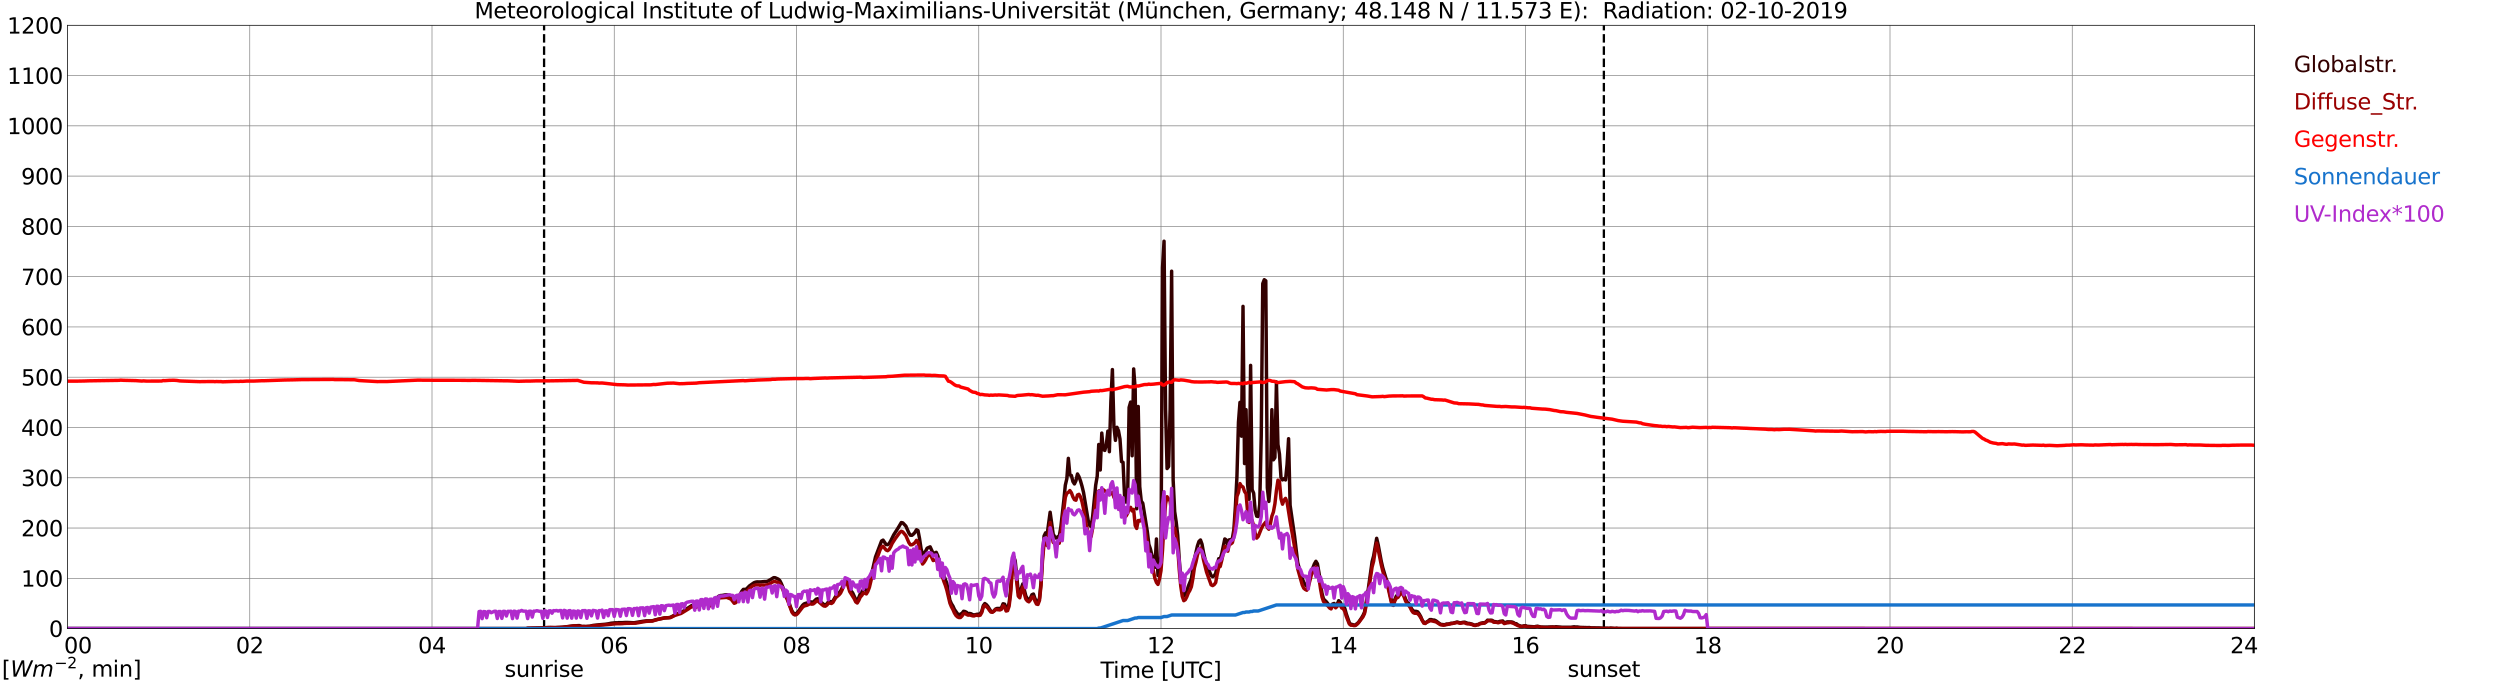 <?xml version="1.0" encoding="utf-8" standalone="no"?>
<!DOCTYPE svg PUBLIC "-//W3C//DTD SVG 1.1//EN"
  "http://www.w3.org/Graphics/SVG/1.1/DTD/svg11.dtd">
<svg xmlns:xlink="http://www.w3.org/1999/xlink" width="1085.4pt" height="296.64pt" viewBox="0 0 1085.4 296.64" xmlns="http://www.w3.org/2000/svg" version="1.1">
 <defs>
  <style type="text/css">*{stroke-linejoin: round; stroke-linecap: butt}</style>
 </defs>
 <g id="figure_1">
  <g id="patch_1">
   <path d="M 0 296.64 
L 1085.4 296.64 
L 1085.4 0 
L 0 0 
z
" style="fill: #ffffff"/>
  </g>
  <g id="axes_1">
   <g id="patch_2">
    <path d="M 29.306 272.909 
L 978.814 272.909 
L 978.814 10.976 
L 29.306 10.976 
z
" style="fill: #ffffff"/>
   </g>
   <g id="patch_3">
    <path d="M 978.814 272.909 
L 978.814 272.909 
L 978.814 10.976 
L 978.814 10.976 
z
" clip-path="url(#p1512fc7cc9)" style="fill: #d3d3d3; opacity: 0.25; stroke: #d3d3d3; stroke-linejoin: miter"/>
   </g>
   <g id="matplotlib.axis_1">
    <g id="xtick_1">
     <g id="line2d_1">
      <path d="M 29.306 272.909 
L 29.306 10.976 
" clip-path="url(#p1512fc7cc9)" style="fill: none; stroke: #808080; stroke-width: 0.3; stroke-linecap: square"/>
     </g>
     <g id="line2d_2"/>
     <g id="text_1">
      <!--    00 -->
      <g transform="translate(18.733 283.627) scale(0.095 -0.095)">
       <defs>
        <path id="DejaVuSans-20" transform="scale(0.016)"/>
        <path id="DejaVuSans-30" d="M 2034 4250 
Q 1547 4250 1301 3770 
Q 1056 3291 1056 2328 
Q 1056 1369 1301 889 
Q 1547 409 2034 409 
Q 2525 409 2770 889 
Q 3016 1369 3016 2328 
Q 3016 3291 2770 3770 
Q 2525 4250 2034 4250 
z
M 2034 4750 
Q 2819 4750 3233 4129 
Q 3647 3509 3647 2328 
Q 3647 1150 3233 529 
Q 2819 -91 2034 -91 
Q 1250 -91 836 529 
Q 422 1150 422 2328 
Q 422 3509 836 4129 
Q 1250 4750 2034 4750 
z
" transform="scale(0.016)"/>
       </defs>
       <use xlink:href="#DejaVuSans-20"/>
       <use xlink:href="#DejaVuSans-20" transform="translate(31.787 0)"/>
       <use xlink:href="#DejaVuSans-20" transform="translate(63.574 0)"/>
       <use xlink:href="#DejaVuSans-30" transform="translate(95.361 0)"/>
       <use xlink:href="#DejaVuSans-30" transform="translate(158.984 0)"/>
      </g>
     </g>
    </g>
    <g id="xtick_2">
     <g id="line2d_3">
      <path d="M 108.431 272.909 
L 108.431 10.976 
" clip-path="url(#p1512fc7cc9)" style="fill: none; stroke: #808080; stroke-width: 0.3; stroke-linecap: square"/>
     </g>
     <g id="line2d_4"/>
     <g id="text_2">
      <!-- 02 -->
      <g transform="translate(102.387 283.627) scale(0.095 -0.095)">
       <defs>
        <path id="DejaVuSans-32" d="M 1228 531 
L 3431 531 
L 3431 0 
L 469 0 
L 469 531 
Q 828 903 1448 1529 
Q 2069 2156 2228 2338 
Q 2531 2678 2651 2914 
Q 2772 3150 2772 3378 
Q 2772 3750 2511 3984 
Q 2250 4219 1831 4219 
Q 1534 4219 1204 4116 
Q 875 4013 500 3803 
L 500 4441 
Q 881 4594 1212 4672 
Q 1544 4750 1819 4750 
Q 2544 4750 2975 4387 
Q 3406 4025 3406 3419 
Q 3406 3131 3298 2873 
Q 3191 2616 2906 2266 
Q 2828 2175 2409 1742 
Q 1991 1309 1228 531 
z
" transform="scale(0.016)"/>
       </defs>
       <use xlink:href="#DejaVuSans-30"/>
       <use xlink:href="#DejaVuSans-32" transform="translate(63.623 0)"/>
      </g>
     </g>
    </g>
    <g id="xtick_3">
     <g id="line2d_5">
      <path d="M 187.557 272.909 
L 187.557 10.976 
" clip-path="url(#p1512fc7cc9)" style="fill: none; stroke: #808080; stroke-width: 0.3; stroke-linecap: square"/>
     </g>
     <g id="line2d_6"/>
     <g id="text_3">
      <!-- 04 -->
      <g transform="translate(181.513 283.627) scale(0.095 -0.095)">
       <defs>
        <path id="DejaVuSans-34" d="M 2419 4116 
L 825 1625 
L 2419 1625 
L 2419 4116 
z
M 2253 4666 
L 3047 4666 
L 3047 1625 
L 3713 1625 
L 3713 1100 
L 3047 1100 
L 3047 0 
L 2419 0 
L 2419 1100 
L 313 1100 
L 313 1709 
L 2253 4666 
z
" transform="scale(0.016)"/>
       </defs>
       <use xlink:href="#DejaVuSans-30"/>
       <use xlink:href="#DejaVuSans-34" transform="translate(63.623 0)"/>
      </g>
     </g>
    </g>
    <g id="xtick_4">
     <g id="line2d_7">
      <path d="M 266.683 272.909 
L 266.683 10.976 
" clip-path="url(#p1512fc7cc9)" style="fill: none; stroke: #808080; stroke-width: 0.3; stroke-linecap: square"/>
     </g>
     <g id="line2d_8"/>
     <g id="text_4">
      <!-- 06 -->
      <g transform="translate(260.638 283.627) scale(0.095 -0.095)">
       <defs>
        <path id="DejaVuSans-36" d="M 2113 2584 
Q 1688 2584 1439 2293 
Q 1191 2003 1191 1497 
Q 1191 994 1439 701 
Q 1688 409 2113 409 
Q 2538 409 2786 701 
Q 3034 994 3034 1497 
Q 3034 2003 2786 2293 
Q 2538 2584 2113 2584 
z
M 3366 4563 
L 3366 3988 
Q 3128 4100 2886 4159 
Q 2644 4219 2406 4219 
Q 1781 4219 1451 3797 
Q 1122 3375 1075 2522 
Q 1259 2794 1537 2939 
Q 1816 3084 2150 3084 
Q 2853 3084 3261 2657 
Q 3669 2231 3669 1497 
Q 3669 778 3244 343 
Q 2819 -91 2113 -91 
Q 1303 -91 875 529 
Q 447 1150 447 2328 
Q 447 3434 972 4092 
Q 1497 4750 2381 4750 
Q 2619 4750 2861 4703 
Q 3103 4656 3366 4563 
z
" transform="scale(0.016)"/>
       </defs>
       <use xlink:href="#DejaVuSans-30"/>
       <use xlink:href="#DejaVuSans-36" transform="translate(63.623 0)"/>
      </g>
     </g>
    </g>
    <g id="xtick_5">
     <g id="line2d_9">
      <path d="M 345.808 272.909 
L 345.808 10.976 
" clip-path="url(#p1512fc7cc9)" style="fill: none; stroke: #808080; stroke-width: 0.3; stroke-linecap: square"/>
     </g>
     <g id="line2d_10"/>
     <g id="text_5">
      <!-- 08 -->
      <g transform="translate(339.764 283.627) scale(0.095 -0.095)">
       <defs>
        <path id="DejaVuSans-38" d="M 2034 2216 
Q 1584 2216 1326 1975 
Q 1069 1734 1069 1313 
Q 1069 891 1326 650 
Q 1584 409 2034 409 
Q 2484 409 2743 651 
Q 3003 894 3003 1313 
Q 3003 1734 2745 1975 
Q 2488 2216 2034 2216 
z
M 1403 2484 
Q 997 2584 770 2862 
Q 544 3141 544 3541 
Q 544 4100 942 4425 
Q 1341 4750 2034 4750 
Q 2731 4750 3128 4425 
Q 3525 4100 3525 3541 
Q 3525 3141 3298 2862 
Q 3072 2584 2669 2484 
Q 3125 2378 3379 2068 
Q 3634 1759 3634 1313 
Q 3634 634 3220 271 
Q 2806 -91 2034 -91 
Q 1263 -91 848 271 
Q 434 634 434 1313 
Q 434 1759 690 2068 
Q 947 2378 1403 2484 
z
M 1172 3481 
Q 1172 3119 1398 2916 
Q 1625 2713 2034 2713 
Q 2441 2713 2670 2916 
Q 2900 3119 2900 3481 
Q 2900 3844 2670 4047 
Q 2441 4250 2034 4250 
Q 1625 4250 1398 4047 
Q 1172 3844 1172 3481 
z
" transform="scale(0.016)"/>
       </defs>
       <use xlink:href="#DejaVuSans-30"/>
       <use xlink:href="#DejaVuSans-38" transform="translate(63.623 0)"/>
      </g>
     </g>
    </g>
    <g id="xtick_6">
     <g id="line2d_11">
      <path d="M 424.934 272.909 
L 424.934 10.976 
" clip-path="url(#p1512fc7cc9)" style="fill: none; stroke: #808080; stroke-width: 0.3; stroke-linecap: square"/>
     </g>
     <g id="line2d_12"/>
     <g id="text_6">
      <!-- 10 -->
      <g transform="translate(418.89 283.627) scale(0.095 -0.095)">
       <defs>
        <path id="DejaVuSans-31" d="M 794 531 
L 1825 531 
L 1825 4091 
L 703 3866 
L 703 4441 
L 1819 4666 
L 2450 4666 
L 2450 531 
L 3481 531 
L 3481 0 
L 794 0 
L 794 531 
z
" transform="scale(0.016)"/>
       </defs>
       <use xlink:href="#DejaVuSans-31"/>
       <use xlink:href="#DejaVuSans-30" transform="translate(63.623 0)"/>
      </g>
     </g>
    </g>
    <g id="xtick_7">
     <g id="line2d_13">
      <path d="M 504.06 272.909 
L 504.06 10.976 
" clip-path="url(#p1512fc7cc9)" style="fill: none; stroke: #808080; stroke-width: 0.3; stroke-linecap: square"/>
     </g>
     <g id="line2d_14"/>
     <g id="text_7">
      <!-- 12 -->
      <g transform="translate(498.015 283.627) scale(0.095 -0.095)">
       <use xlink:href="#DejaVuSans-31"/>
       <use xlink:href="#DejaVuSans-32" transform="translate(63.623 0)"/>
      </g>
     </g>
    </g>
    <g id="xtick_8">
     <g id="line2d_15">
      <path d="M 583.185 272.909 
L 583.185 10.976 
" clip-path="url(#p1512fc7cc9)" style="fill: none; stroke: #808080; stroke-width: 0.3; stroke-linecap: square"/>
     </g>
     <g id="line2d_16"/>
     <g id="text_8">
      <!-- 14 -->
      <g transform="translate(577.141 283.627) scale(0.095 -0.095)">
       <use xlink:href="#DejaVuSans-31"/>
       <use xlink:href="#DejaVuSans-34" transform="translate(63.623 0)"/>
      </g>
     </g>
    </g>
    <g id="xtick_9">
     <g id="line2d_17">
      <path d="M 662.311 272.909 
L 662.311 10.976 
" clip-path="url(#p1512fc7cc9)" style="fill: none; stroke: #808080; stroke-width: 0.3; stroke-linecap: square"/>
     </g>
     <g id="line2d_18"/>
     <g id="text_9">
      <!-- 16 -->
      <g transform="translate(656.267 283.627) scale(0.095 -0.095)">
       <use xlink:href="#DejaVuSans-31"/>
       <use xlink:href="#DejaVuSans-36" transform="translate(63.623 0)"/>
      </g>
     </g>
    </g>
    <g id="xtick_10">
     <g id="line2d_19">
      <path d="M 741.437 272.909 
L 741.437 10.976 
" clip-path="url(#p1512fc7cc9)" style="fill: none; stroke: #808080; stroke-width: 0.3; stroke-linecap: square"/>
     </g>
     <g id="line2d_20"/>
     <g id="text_10">
      <!-- 18 -->
      <g transform="translate(735.392 283.627) scale(0.095 -0.095)">
       <use xlink:href="#DejaVuSans-31"/>
       <use xlink:href="#DejaVuSans-38" transform="translate(63.623 0)"/>
      </g>
     </g>
    </g>
    <g id="xtick_11">
     <g id="line2d_21">
      <path d="M 820.562 272.909 
L 820.562 10.976 
" clip-path="url(#p1512fc7cc9)" style="fill: none; stroke: #808080; stroke-width: 0.3; stroke-linecap: square"/>
     </g>
     <g id="line2d_22"/>
     <g id="text_11">
      <!-- 20 -->
      <g transform="translate(814.518 283.627) scale(0.095 -0.095)">
       <use xlink:href="#DejaVuSans-32"/>
       <use xlink:href="#DejaVuSans-30" transform="translate(63.623 0)"/>
      </g>
     </g>
    </g>
    <g id="xtick_12">
     <g id="line2d_23">
      <path d="M 899.688 272.909 
L 899.688 10.976 
" clip-path="url(#p1512fc7cc9)" style="fill: none; stroke: #808080; stroke-width: 0.3; stroke-linecap: square"/>
     </g>
     <g id="line2d_24"/>
     <g id="text_12">
      <!-- 22 -->
      <g transform="translate(893.644 283.627) scale(0.095 -0.095)">
       <use xlink:href="#DejaVuSans-32"/>
       <use xlink:href="#DejaVuSans-32" transform="translate(63.623 0)"/>
      </g>
     </g>
    </g>
    <g id="xtick_13">
     <g id="line2d_25">
      <path d="M 978.814 272.909 
L 978.814 10.976 
" clip-path="url(#p1512fc7cc9)" style="fill: none; stroke: #808080; stroke-width: 0.3; stroke-linecap: square"/>
     </g>
     <g id="line2d_26"/>
     <g id="text_13">
      <!-- 24    -->
      <g transform="translate(968.241 283.627) scale(0.095 -0.095)">
       <use xlink:href="#DejaVuSans-32"/>
       <use xlink:href="#DejaVuSans-34" transform="translate(63.623 0)"/>
       <use xlink:href="#DejaVuSans-20" transform="translate(127.246 0)"/>
       <use xlink:href="#DejaVuSans-20" transform="translate(159.033 0)"/>
       <use xlink:href="#DejaVuSans-20" transform="translate(190.82 0)"/>
      </g>
     </g>
    </g>
    <g id="text_14">
     <!-- Time [UTC] -->
     <g transform="translate(477.806 294.322) scale(0.095 -0.095)">
      <defs>
       <path id="DejaVuSans-54" d="M -19 4666 
L 3928 4666 
L 3928 4134 
L 2272 4134 
L 2272 0 
L 1638 0 
L 1638 4134 
L -19 4134 
L -19 4666 
z
" transform="scale(0.016)"/>
       <path id="DejaVuSans-69" d="M 603 3500 
L 1178 3500 
L 1178 0 
L 603 0 
L 603 3500 
z
M 603 4863 
L 1178 4863 
L 1178 4134 
L 603 4134 
L 603 4863 
z
" transform="scale(0.016)"/>
       <path id="DejaVuSans-6d" d="M 3328 2828 
Q 3544 3216 3844 3400 
Q 4144 3584 4550 3584 
Q 5097 3584 5394 3201 
Q 5691 2819 5691 2113 
L 5691 0 
L 5113 0 
L 5113 2094 
Q 5113 2597 4934 2840 
Q 4756 3084 4391 3084 
Q 3944 3084 3684 2787 
Q 3425 2491 3425 1978 
L 3425 0 
L 2847 0 
L 2847 2094 
Q 2847 2600 2669 2842 
Q 2491 3084 2119 3084 
Q 1678 3084 1418 2786 
Q 1159 2488 1159 1978 
L 1159 0 
L 581 0 
L 581 3500 
L 1159 3500 
L 1159 2956 
Q 1356 3278 1631 3431 
Q 1906 3584 2284 3584 
Q 2666 3584 2933 3390 
Q 3200 3197 3328 2828 
z
" transform="scale(0.016)"/>
       <path id="DejaVuSans-65" d="M 3597 1894 
L 3597 1613 
L 953 1613 
Q 991 1019 1311 708 
Q 1631 397 2203 397 
Q 2534 397 2845 478 
Q 3156 559 3463 722 
L 3463 178 
Q 3153 47 2828 -22 
Q 2503 -91 2169 -91 
Q 1331 -91 842 396 
Q 353 884 353 1716 
Q 353 2575 817 3079 
Q 1281 3584 2069 3584 
Q 2775 3584 3186 3129 
Q 3597 2675 3597 1894 
z
M 3022 2063 
Q 3016 2534 2758 2815 
Q 2500 3097 2075 3097 
Q 1594 3097 1305 2825 
Q 1016 2553 972 2059 
L 3022 2063 
z
" transform="scale(0.016)"/>
       <path id="DejaVuSans-5b" d="M 550 4863 
L 1875 4863 
L 1875 4416 
L 1125 4416 
L 1125 -397 
L 1875 -397 
L 1875 -844 
L 550 -844 
L 550 4863 
z
" transform="scale(0.016)"/>
       <path id="DejaVuSans-55" d="M 556 4666 
L 1191 4666 
L 1191 1831 
Q 1191 1081 1462 751 
Q 1734 422 2344 422 
Q 2950 422 3222 751 
Q 3494 1081 3494 1831 
L 3494 4666 
L 4128 4666 
L 4128 1753 
Q 4128 841 3676 375 
Q 3225 -91 2344 -91 
Q 1459 -91 1007 375 
Q 556 841 556 1753 
L 556 4666 
z
" transform="scale(0.016)"/>
       <path id="DejaVuSans-43" d="M 4122 4306 
L 4122 3641 
Q 3803 3938 3442 4084 
Q 3081 4231 2675 4231 
Q 1875 4231 1450 3742 
Q 1025 3253 1025 2328 
Q 1025 1406 1450 917 
Q 1875 428 2675 428 
Q 3081 428 3442 575 
Q 3803 722 4122 1019 
L 4122 359 
Q 3791 134 3420 21 
Q 3050 -91 2638 -91 
Q 1578 -91 968 557 
Q 359 1206 359 2328 
Q 359 3453 968 4101 
Q 1578 4750 2638 4750 
Q 3056 4750 3426 4639 
Q 3797 4528 4122 4306 
z
" transform="scale(0.016)"/>
       <path id="DejaVuSans-5d" d="M 1947 4863 
L 1947 -844 
L 622 -844 
L 622 -397 
L 1369 -397 
L 1369 4416 
L 622 4416 
L 622 4863 
L 1947 4863 
z
" transform="scale(0.016)"/>
      </defs>
      <use xlink:href="#DejaVuSans-54"/>
      <use xlink:href="#DejaVuSans-69" transform="translate(57.959 0)"/>
      <use xlink:href="#DejaVuSans-6d" transform="translate(85.742 0)"/>
      <use xlink:href="#DejaVuSans-65" transform="translate(183.154 0)"/>
      <use xlink:href="#DejaVuSans-20" transform="translate(244.678 0)"/>
      <use xlink:href="#DejaVuSans-5b" transform="translate(276.465 0)"/>
      <use xlink:href="#DejaVuSans-55" transform="translate(315.479 0)"/>
      <use xlink:href="#DejaVuSans-54" transform="translate(388.672 0)"/>
      <use xlink:href="#DejaVuSans-43" transform="translate(443.881 0)"/>
      <use xlink:href="#DejaVuSans-5d" transform="translate(513.705 0)"/>
     </g>
    </g>
   </g>
   <g id="matplotlib.axis_2">
    <g id="ytick_1">
     <g id="line2d_27">
      <path d="M 29.306 272.909 
L 978.814 272.909 
" clip-path="url(#p1512fc7cc9)" style="fill: none; stroke: #808080; stroke-width: 0.3; stroke-linecap: square"/>
     </g>
     <g id="line2d_28"/>
     <g id="text_15">
      <!-- 0 -->
      <g transform="translate(21.261 276.518) scale(0.095 -0.095)">
       <use xlink:href="#DejaVuSans-30"/>
      </g>
     </g>
    </g>
    <g id="ytick_2">
     <g id="line2d_29">
      <path d="M 29.306 251.081 
L 978.814 251.081 
" clip-path="url(#p1512fc7cc9)" style="fill: none; stroke: #808080; stroke-width: 0.3; stroke-linecap: square"/>
     </g>
     <g id="line2d_30"/>
     <g id="text_16">
      <!-- 100 -->
      <g transform="translate(9.173 254.69) scale(0.095 -0.095)">
       <use xlink:href="#DejaVuSans-31"/>
       <use xlink:href="#DejaVuSans-30" transform="translate(63.623 0)"/>
       <use xlink:href="#DejaVuSans-30" transform="translate(127.246 0)"/>
      </g>
     </g>
    </g>
    <g id="ytick_3">
     <g id="line2d_31">
      <path d="M 29.306 229.253 
L 978.814 229.253 
" clip-path="url(#p1512fc7cc9)" style="fill: none; stroke: #808080; stroke-width: 0.3; stroke-linecap: square"/>
     </g>
     <g id="line2d_32"/>
     <g id="text_17">
      <!-- 200 -->
      <g transform="translate(9.173 232.863) scale(0.095 -0.095)">
       <use xlink:href="#DejaVuSans-32"/>
       <use xlink:href="#DejaVuSans-30" transform="translate(63.623 0)"/>
       <use xlink:href="#DejaVuSans-30" transform="translate(127.246 0)"/>
      </g>
     </g>
    </g>
    <g id="ytick_4">
     <g id="line2d_33">
      <path d="M 29.306 207.426 
L 978.814 207.426 
" clip-path="url(#p1512fc7cc9)" style="fill: none; stroke: #808080; stroke-width: 0.3; stroke-linecap: square"/>
     </g>
     <g id="line2d_34"/>
     <g id="text_18">
      <!-- 300 -->
      <g transform="translate(9.173 211.035) scale(0.095 -0.095)">
       <defs>
        <path id="DejaVuSans-33" d="M 2597 2516 
Q 3050 2419 3304 2112 
Q 3559 1806 3559 1356 
Q 3559 666 3084 287 
Q 2609 -91 1734 -91 
Q 1441 -91 1130 -33 
Q 819 25 488 141 
L 488 750 
Q 750 597 1062 519 
Q 1375 441 1716 441 
Q 2309 441 2620 675 
Q 2931 909 2931 1356 
Q 2931 1769 2642 2001 
Q 2353 2234 1838 2234 
L 1294 2234 
L 1294 2753 
L 1863 2753 
Q 2328 2753 2575 2939 
Q 2822 3125 2822 3475 
Q 2822 3834 2567 4026 
Q 2313 4219 1838 4219 
Q 1578 4219 1281 4162 
Q 984 4106 628 3988 
L 628 4550 
Q 988 4650 1302 4700 
Q 1616 4750 1894 4750 
Q 2613 4750 3031 4423 
Q 3450 4097 3450 3541 
Q 3450 3153 3228 2886 
Q 3006 2619 2597 2516 
z
" transform="scale(0.016)"/>
       </defs>
       <use xlink:href="#DejaVuSans-33"/>
       <use xlink:href="#DejaVuSans-30" transform="translate(63.623 0)"/>
       <use xlink:href="#DejaVuSans-30" transform="translate(127.246 0)"/>
      </g>
     </g>
    </g>
    <g id="ytick_5">
     <g id="line2d_35">
      <path d="M 29.306 185.598 
L 978.814 185.598 
" clip-path="url(#p1512fc7cc9)" style="fill: none; stroke: #808080; stroke-width: 0.3; stroke-linecap: square"/>
     </g>
     <g id="line2d_36"/>
     <g id="text_19">
      <!-- 400 -->
      <g transform="translate(9.173 189.207) scale(0.095 -0.095)">
       <use xlink:href="#DejaVuSans-34"/>
       <use xlink:href="#DejaVuSans-30" transform="translate(63.623 0)"/>
       <use xlink:href="#DejaVuSans-30" transform="translate(127.246 0)"/>
      </g>
     </g>
    </g>
    <g id="ytick_6">
     <g id="line2d_37">
      <path d="M 29.306 163.77 
L 978.814 163.77 
" clip-path="url(#p1512fc7cc9)" style="fill: none; stroke: #808080; stroke-width: 0.3; stroke-linecap: square"/>
     </g>
     <g id="line2d_38"/>
     <g id="text_20">
      <!-- 500 -->
      <g transform="translate(9.173 167.379) scale(0.095 -0.095)">
       <defs>
        <path id="DejaVuSans-35" d="M 691 4666 
L 3169 4666 
L 3169 4134 
L 1269 4134 
L 1269 2991 
Q 1406 3038 1543 3061 
Q 1681 3084 1819 3084 
Q 2600 3084 3056 2656 
Q 3513 2228 3513 1497 
Q 3513 744 3044 326 
Q 2575 -91 1722 -91 
Q 1428 -91 1123 -41 
Q 819 9 494 109 
L 494 744 
Q 775 591 1075 516 
Q 1375 441 1709 441 
Q 2250 441 2565 725 
Q 2881 1009 2881 1497 
Q 2881 1984 2565 2268 
Q 2250 2553 1709 2553 
Q 1456 2553 1204 2497 
Q 953 2441 691 2322 
L 691 4666 
z
" transform="scale(0.016)"/>
       </defs>
       <use xlink:href="#DejaVuSans-35"/>
       <use xlink:href="#DejaVuSans-30" transform="translate(63.623 0)"/>
       <use xlink:href="#DejaVuSans-30" transform="translate(127.246 0)"/>
      </g>
     </g>
    </g>
    <g id="ytick_7">
     <g id="line2d_39">
      <path d="M 29.306 141.942 
L 978.814 141.942 
" clip-path="url(#p1512fc7cc9)" style="fill: none; stroke: #808080; stroke-width: 0.3; stroke-linecap: square"/>
     </g>
     <g id="line2d_40"/>
     <g id="text_21">
      <!-- 600 -->
      <g transform="translate(9.173 145.551) scale(0.095 -0.095)">
       <use xlink:href="#DejaVuSans-36"/>
       <use xlink:href="#DejaVuSans-30" transform="translate(63.623 0)"/>
       <use xlink:href="#DejaVuSans-30" transform="translate(127.246 0)"/>
      </g>
     </g>
    </g>
    <g id="ytick_8">
     <g id="line2d_41">
      <path d="M 29.306 120.114 
L 978.814 120.114 
" clip-path="url(#p1512fc7cc9)" style="fill: none; stroke: #808080; stroke-width: 0.3; stroke-linecap: square"/>
     </g>
     <g id="line2d_42"/>
     <g id="text_22">
      <!-- 700 -->
      <g transform="translate(9.173 123.724) scale(0.095 -0.095)">
       <defs>
        <path id="DejaVuSans-37" d="M 525 4666 
L 3525 4666 
L 3525 4397 
L 1831 0 
L 1172 0 
L 2766 4134 
L 525 4134 
L 525 4666 
z
" transform="scale(0.016)"/>
       </defs>
       <use xlink:href="#DejaVuSans-37"/>
       <use xlink:href="#DejaVuSans-30" transform="translate(63.623 0)"/>
       <use xlink:href="#DejaVuSans-30" transform="translate(127.246 0)"/>
      </g>
     </g>
    </g>
    <g id="ytick_9">
     <g id="line2d_43">
      <path d="M 29.306 98.287 
L 978.814 98.287 
" clip-path="url(#p1512fc7cc9)" style="fill: none; stroke: #808080; stroke-width: 0.3; stroke-linecap: square"/>
     </g>
     <g id="line2d_44"/>
     <g id="text_23">
      <!-- 800 -->
      <g transform="translate(9.173 101.896) scale(0.095 -0.095)">
       <use xlink:href="#DejaVuSans-38"/>
       <use xlink:href="#DejaVuSans-30" transform="translate(63.623 0)"/>
       <use xlink:href="#DejaVuSans-30" transform="translate(127.246 0)"/>
      </g>
     </g>
    </g>
    <g id="ytick_10">
     <g id="line2d_45">
      <path d="M 29.306 76.459 
L 978.814 76.459 
" clip-path="url(#p1512fc7cc9)" style="fill: none; stroke: #808080; stroke-width: 0.3; stroke-linecap: square"/>
     </g>
     <g id="line2d_46"/>
     <g id="text_24">
      <!-- 900 -->
      <g transform="translate(9.173 80.068) scale(0.095 -0.095)">
       <defs>
        <path id="DejaVuSans-39" d="M 703 97 
L 703 672 
Q 941 559 1184 500 
Q 1428 441 1663 441 
Q 2288 441 2617 861 
Q 2947 1281 2994 2138 
Q 2813 1869 2534 1725 
Q 2256 1581 1919 1581 
Q 1219 1581 811 2004 
Q 403 2428 403 3163 
Q 403 3881 828 4315 
Q 1253 4750 1959 4750 
Q 2769 4750 3195 4129 
Q 3622 3509 3622 2328 
Q 3622 1225 3098 567 
Q 2575 -91 1691 -91 
Q 1453 -91 1209 -44 
Q 966 3 703 97 
z
M 1959 2075 
Q 2384 2075 2632 2365 
Q 2881 2656 2881 3163 
Q 2881 3666 2632 3958 
Q 2384 4250 1959 4250 
Q 1534 4250 1286 3958 
Q 1038 3666 1038 3163 
Q 1038 2656 1286 2365 
Q 1534 2075 1959 2075 
z
" transform="scale(0.016)"/>
       </defs>
       <use xlink:href="#DejaVuSans-39"/>
       <use xlink:href="#DejaVuSans-30" transform="translate(63.623 0)"/>
       <use xlink:href="#DejaVuSans-30" transform="translate(127.246 0)"/>
      </g>
     </g>
    </g>
    <g id="ytick_11">
     <g id="line2d_47">
      <path d="M 29.306 54.631 
L 978.814 54.631 
" clip-path="url(#p1512fc7cc9)" style="fill: none; stroke: #808080; stroke-width: 0.3; stroke-linecap: square"/>
     </g>
     <g id="line2d_48"/>
     <g id="text_25">
      <!-- 1000 -->
      <g transform="translate(3.128 58.24) scale(0.095 -0.095)">
       <use xlink:href="#DejaVuSans-31"/>
       <use xlink:href="#DejaVuSans-30" transform="translate(63.623 0)"/>
       <use xlink:href="#DejaVuSans-30" transform="translate(127.246 0)"/>
       <use xlink:href="#DejaVuSans-30" transform="translate(190.869 0)"/>
      </g>
     </g>
    </g>
    <g id="ytick_12">
     <g id="line2d_49">
      <path d="M 29.306 32.803 
L 978.814 32.803 
" clip-path="url(#p1512fc7cc9)" style="fill: none; stroke: #808080; stroke-width: 0.3; stroke-linecap: square"/>
     </g>
     <g id="line2d_50"/>
     <g id="text_26">
      <!-- 1100 -->
      <g transform="translate(3.128 36.413) scale(0.095 -0.095)">
       <use xlink:href="#DejaVuSans-31"/>
       <use xlink:href="#DejaVuSans-31" transform="translate(63.623 0)"/>
       <use xlink:href="#DejaVuSans-30" transform="translate(127.246 0)"/>
       <use xlink:href="#DejaVuSans-30" transform="translate(190.869 0)"/>
      </g>
     </g>
    </g>
    <g id="ytick_13">
     <g id="line2d_51">
      <path d="M 29.306 10.976 
L 978.814 10.976 
" clip-path="url(#p1512fc7cc9)" style="fill: none; stroke: #808080; stroke-width: 0.3; stroke-linecap: square"/>
     </g>
     <g id="line2d_52"/>
     <g id="text_27">
      <!-- 1200 -->
      <g transform="translate(3.128 14.585) scale(0.095 -0.095)">
       <use xlink:href="#DejaVuSans-31"/>
       <use xlink:href="#DejaVuSans-32" transform="translate(63.623 0)"/>
       <use xlink:href="#DejaVuSans-30" transform="translate(127.246 0)"/>
       <use xlink:href="#DejaVuSans-30" transform="translate(190.869 0)"/>
      </g>
     </g>
    </g>
   </g>
   <g id="line2d_53">
    <path d="M 236.219 272.909 
L 236.219 10.976 
" clip-path="url(#p1512fc7cc9)" style="fill: none; stroke-dasharray: 3.7,1.6; stroke-dashoffset: 0; stroke: #000000"/>
   </g>
   <g id="line2d_54">
    <path d="M 696.335 272.909 
L 696.335 10.976 
" clip-path="url(#p1512fc7cc9)" style="fill: none; stroke-dasharray: 3.7,1.6; stroke-dashoffset: 0; stroke: #000000"/>
   </g>
   <g id="line2d_55">
    <path d="M 29.306 272.909 
L 228.439 272.909 
L 229.098 272.795 
L 231.736 272.701 
L 238.989 272.45 
L 240.967 272.514 
L 242.945 272.387 
L 244.264 272.324 
L 248.88 271.728 
L 251.517 271.603 
L 252.176 271.855 
L 252.836 271.979 
L 253.495 271.918 
L 254.155 272.012 
L 256.133 271.855 
L 257.451 271.54 
L 260.089 271.259 
L 262.726 271.038 
L 264.045 270.85 
L 265.364 270.569 
L 267.342 270.381 
L 268.002 270.412 
L 268.661 270.318 
L 269.98 270.348 
L 271.298 270.255 
L 272.617 270.255 
L 275.255 270.381 
L 277.892 269.94 
L 279.211 269.722 
L 280.53 269.565 
L 283.167 269.534 
L 284.486 269.126 
L 285.805 268.812 
L 287.783 268.436 
L 288.442 268.279 
L 290.42 268.153 
L 291.08 268.028 
L 293.717 266.585 
L 295.696 265.959 
L 300.311 262.916 
L 300.971 262.792 
L 301.63 263.137 
L 302.289 263.104 
L 303.608 262.163 
L 304.267 261.975 
L 304.927 261.537 
L 305.586 260.847 
L 306.246 260.502 
L 306.905 260.877 
L 307.564 261.849 
L 308.224 262.383 
L 308.883 262.039 
L 310.861 260.251 
L 311.521 259.341 
L 312.18 258.775 
L 312.839 258.557 
L 313.499 258.526 
L 314.818 258.275 
L 315.477 258.212 
L 316.136 258.4 
L 317.455 258.965 
L 318.774 260.69 
L 319.433 260.626 
L 320.093 259.967 
L 320.752 259.12 
L 322.071 256.706 
L 322.73 255.892 
L 323.39 255.892 
L 324.049 255.765 
L 325.368 254.386 
L 327.346 253.006 
L 328.005 252.755 
L 328.665 252.629 
L 329.983 252.661 
L 331.961 252.474 
L 332.621 252.474 
L 333.28 252.347 
L 334.599 251.594 
L 335.918 250.78 
L 336.577 250.841 
L 337.896 251.437 
L 338.555 252.065 
L 339.215 253.351 
L 342.512 261.443 
L 343.171 263.512 
L 343.83 265.206 
L 344.49 266.21 
L 345.149 266.555 
L 345.808 266.334 
L 346.468 265.614 
L 348.446 262.792 
L 349.105 262.196 
L 349.765 261.945 
L 350.424 261.818 
L 351.083 261.379 
L 351.743 261.222 
L 352.402 261.41 
L 353.062 261.41 
L 354.38 260.124 
L 355.04 259.937 
L 355.699 260.563 
L 356.359 261.349 
L 357.677 262.445 
L 358.337 262.602 
L 358.996 262.196 
L 359.655 261.316 
L 360.315 261.128 
L 360.974 261.379 
L 361.634 260.941 
L 362.952 258.681 
L 364.93 256.675 
L 365.59 255.357 
L 366.909 252.096 
L 367.568 251.782 
L 368.227 253.194 
L 368.887 255.42 
L 369.546 256.549 
L 370.206 257.429 
L 371.524 260.312 
L 372.184 260.626 
L 372.843 259.467 
L 373.502 257.804 
L 374.162 257.051 
L 374.821 255.986 
L 375.481 255.986 
L 376.14 256.361 
L 376.799 255.296 
L 377.459 253.414 
L 378.777 247.643 
L 380.096 241.841 
L 382.734 234.878 
L 383.393 234.503 
L 384.712 236.415 
L 385.371 236.478 
L 386.031 236.007 
L 386.69 234.878 
L 388.009 232.213 
L 389.987 229.109 
L 391.306 226.881 
L 391.965 227.007 
L 393.284 228.417 
L 394.603 231.397 
L 395.262 232.37 
L 395.921 232.401 
L 396.581 231.868 
L 397.24 231.146 
L 397.899 229.987 
L 398.559 230.332 
L 399.218 233.75 
L 399.878 238.172 
L 400.537 240.868 
L 401.196 240.241 
L 401.856 239.331 
L 402.515 238.015 
L 403.834 237.419 
L 405.153 240.335 
L 406.471 239.803 
L 407.131 241.276 
L 407.79 243.566 
L 408.45 245.196 
L 409.768 249.839 
L 411.087 253.257 
L 412.406 260.596 
L 413.065 262.1 
L 413.725 263.137 
L 414.384 264.61 
L 415.703 266.461 
L 416.362 266.961 
L 417.681 266.271 
L 418.34 265.394 
L 419 265.52 
L 419.659 265.865 
L 420.318 266.491 
L 420.978 266.334 
L 421.637 266.491 
L 422.297 266.867 
L 422.956 266.993 
L 424.275 266.679 
L 424.934 266.679 
L 425.593 266.428 
L 426.253 265.424 
L 426.912 262.947 
L 427.572 262.039 
L 428.231 262.508 
L 428.89 263.291 
L 430.209 265.394 
L 430.869 265.645 
L 431.528 265.236 
L 432.187 264.453 
L 432.847 264.171 
L 434.165 264.171 
L 434.825 263.826 
L 435.484 262.132 
L 436.144 262.29 
L 436.803 264.202 
L 437.462 263.983 
L 438.122 261.849 
L 438.781 255.859 
L 439.44 246.264 
L 440.1 241.684 
L 440.759 243.472 
L 442.078 256.957 
L 442.737 258.494 
L 443.397 255.42 
L 444.056 253.508 
L 445.375 258.745 
L 446.034 259.967 
L 446.694 260.281 
L 447.353 259.716 
L 448.012 258.212 
L 448.672 257.898 
L 449.331 259.812 
L 449.991 261.255 
L 450.65 261.6 
L 451.309 259.686 
L 451.969 252.974 
L 452.628 241.464 
L 453.287 232.715 
L 453.947 231.336 
L 454.606 232.183 
L 455.925 222.397 
L 457.244 231.868 
L 457.903 233.027 
L 458.563 233.656 
L 459.222 233.027 
L 459.881 232.84 
L 460.541 229.046 
L 461.859 217.316 
L 462.519 210.636 
L 463.178 207.845 
L 463.838 199 
L 464.497 206.214 
L 465.156 206.435 
L 465.816 209.067 
L 466.475 210.104 
L 467.134 208.692 
L 467.794 205.775 
L 468.453 206.967 
L 469.113 208.818 
L 469.772 211.106 
L 470.431 213.834 
L 472.409 225.752 
L 473.069 228.105 
L 473.728 228.638 
L 474.388 224.215 
L 475.706 210.636 
L 476.366 206.747 
L 477.025 192.98 
L 477.685 204.051 
L 478.344 188.025 
L 479.003 195.176 
L 479.663 195.551 
L 480.322 192.98 
L 480.981 187.178 
L 481.641 196.117 
L 482.3 174.225 
L 482.96 160.457 
L 483.619 185.233 
L 484.278 191.192 
L 484.938 185.515 
L 485.597 187.021 
L 486.256 190.627 
L 486.916 200.412 
L 487.575 200.727 
L 488.235 215.216 
L 488.894 218.005 
L 489.553 216.783 
L 490.213 176.891 
L 490.872 174.57 
L 491.532 197.872 
L 492.191 160.175 
L 492.85 168.926 
L 493.51 220.891 
L 494.169 176.482 
L 494.828 211.296 
L 495.488 217.536 
L 496.147 218.477 
L 498.125 230.801 
L 498.785 236.321 
L 499.444 238.297 
L 500.103 241.025 
L 500.763 242.156 
L 501.422 246.325 
L 502.082 234.001 
L 502.741 249.87 
L 504.06 241.433 
L 504.719 116.111 
L 505.379 104.728 
L 506.038 177.58 
L 506.697 203.422 
L 507.357 202.575 
L 508.016 178.052 
L 508.675 117.742 
L 509.335 208.471 
L 509.994 222.083 
L 510.654 226.63 
L 511.313 232.338 
L 511.972 242.719 
L 512.632 250.998 
L 513.291 256.298 
L 513.95 258.651 
L 514.61 258.212 
L 515.269 256.739 
L 515.929 254.48 
L 517.247 251.249 
L 518.566 242.719 
L 519.885 237.011 
L 520.544 235.066 
L 521.204 234.44 
L 521.863 236.258 
L 522.522 239.896 
L 523.182 242.845 
L 523.841 245.072 
L 525.819 249.87 
L 526.479 250.341 
L 527.138 249.994 
L 527.797 248.992 
L 528.457 245.417 
L 529.116 242.562 
L 529.776 242.719 
L 530.435 240.399 
L 531.754 234.001 
L 532.413 234.44 
L 533.073 236.603 
L 533.732 234.346 
L 534.391 234.376 
L 535.051 233.75 
L 535.71 229.799 
L 536.369 219.699 
L 537.029 206.904 
L 537.688 183.321 
L 538.348 174.695 
L 539.007 189.372 
L 539.666 133.017 
L 540.326 201.259 
L 540.985 177.864 
L 541.644 210.322 
L 542.304 216.783 
L 542.963 158.638 
L 543.623 212.581 
L 544.282 214.118 
L 544.941 221.614 
L 545.601 224.091 
L 546.26 224.246 
L 546.919 219.073 
L 547.579 189.217 
L 548.238 123.138 
L 548.898 121.444 
L 549.557 121.913 
L 550.216 211.734 
L 550.876 217.693 
L 551.535 210.322 
L 552.195 177.864 
L 552.854 199.629 
L 553.513 198.655 
L 554.173 165.82 
L 554.832 192.947 
L 555.491 197.151 
L 556.151 207.343 
L 556.81 208.347 
L 557.47 207.814 
L 558.129 208.377 
L 558.788 201.698 
L 559.448 190.47 
L 560.107 219.324 
L 562.085 233.06 
L 563.404 244.192 
L 564.063 246.766 
L 564.723 248.741 
L 565.382 251.125 
L 566.042 252.819 
L 566.701 253.79 
L 567.36 254.48 
L 568.02 253.318 
L 569.338 248.209 
L 570.657 244.821 
L 571.317 243.692 
L 571.976 244.788 
L 572.635 248.584 
L 573.954 257.616 
L 574.613 260.063 
L 575.932 261.349 
L 577.251 263.137 
L 577.91 263.7 
L 578.57 262.226 
L 579.229 262.006 
L 579.889 262.822 
L 580.548 262.414 
L 581.207 260.783 
L 581.867 261.443 
L 582.526 262.792 
L 583.185 263.073 
L 583.845 264.138 
L 584.504 266.522 
L 585.823 270.348 
L 586.482 271.071 
L 587.142 271.132 
L 587.801 271.383 
L 588.46 271.322 
L 589.779 270.255 
L 591.098 268.31 
L 591.757 267.212 
L 592.417 265.769 
L 593.736 257.961 
L 595.714 243.847 
L 596.373 241.37 
L 597.692 233.719 
L 598.351 236.509 
L 599.67 243.596 
L 600.329 246.451 
L 601.648 250.841 
L 602.307 252.568 
L 604.286 261.63 
L 604.945 262.132 
L 605.604 260.218 
L 606.264 258.714 
L 606.923 258.714 
L 608.242 256.988 
L 608.901 257.051 
L 609.561 258.212 
L 610.22 260.094 
L 610.879 261.41 
L 611.539 261.945 
L 612.198 262.947 
L 612.858 264.328 
L 613.517 265.173 
L 614.176 265.424 
L 614.836 265.424 
L 615.495 265.614 
L 616.154 266.522 
L 616.814 267.683 
L 617.473 269.314 
L 618.133 270.13 
L 618.792 270.475 
L 620.111 269.595 
L 620.77 268.999 
L 621.429 268.999 
L 622.089 269.189 
L 622.748 269.22 
L 623.408 269.534 
L 625.386 271.038 
L 626.705 271.195 
L 627.364 271.195 
L 628.023 270.914 
L 628.683 270.944 
L 629.342 270.82 
L 630.001 270.569 
L 630.661 270.63 
L 632.639 270.034 
L 633.958 270.442 
L 635.276 270.161 
L 635.936 270.13 
L 637.255 270.63 
L 637.914 270.663 
L 639.233 271.008 
L 639.892 271.352 
L 640.552 271.446 
L 641.211 271.165 
L 641.87 271.132 
L 642.53 270.693 
L 643.848 270.381 
L 644.508 270.381 
L 645.167 270.004 
L 645.827 269.25 
L 646.486 269.314 
L 647.145 269.25 
L 647.805 269.314 
L 648.464 269.785 
L 650.442 270.097 
L 651.102 269.785 
L 652.42 269.595 
L 653.08 270.348 
L 653.739 270.224 
L 654.399 269.973 
L 656.377 270.034 
L 657.036 270.255 
L 657.695 270.726 
L 658.355 270.787 
L 659.014 271.352 
L 660.333 271.885 
L 660.992 271.885 
L 661.652 271.697 
L 662.311 271.634 
L 662.97 271.918 
L 666.267 272.136 
L 666.927 271.948 
L 667.586 271.885 
L 668.905 272.23 
L 670.883 272.263 
L 674.18 272.169 
L 674.839 272.23 
L 675.499 272.106 
L 678.136 272.324 
L 680.114 272.324 
L 682.092 272.324 
L 683.411 272.136 
L 684.071 272.23 
L 684.73 272.199 
L 686.049 272.387 
L 689.346 272.481 
L 690.005 272.45 
L 690.664 272.575 
L 694.621 272.638 
L 695.939 272.732 
L 697.918 272.732 
L 698.577 272.795 
L 699.236 272.669 
L 701.215 272.859 
L 701.874 272.732 
L 702.533 272.889 
L 706.49 272.909 
L 978.154 272.909 
L 978.154 272.909 
" clip-path="url(#p1512fc7cc9)" style="fill: none; stroke: #330000; stroke-width: 1.5; stroke-linecap: square"/>
   </g>
   <g id="line2d_56">
    <path d="M 29.306 272.909 
L 228.439 272.909 
L 229.098 272.71 
L 235.692 272.627 
L 237.67 272.459 
L 238.989 272.459 
L 242.945 272.418 
L 244.264 272.333 
L 246.242 272.123 
L 249.539 271.745 
L 250.858 271.828 
L 252.176 271.955 
L 252.836 272.082 
L 256.133 271.996 
L 257.451 271.704 
L 264.045 271.158 
L 267.342 270.822 
L 269.98 270.781 
L 271.298 270.654 
L 275.914 270.569 
L 280.53 269.772 
L 283.167 269.646 
L 285.805 268.89 
L 288.442 268.303 
L 291.08 268.135 
L 293.058 267.17 
L 295.696 266.33 
L 298.992 264.315 
L 299.652 263.811 
L 300.311 263.475 
L 300.971 263.392 
L 301.63 263.728 
L 302.289 263.643 
L 303.608 262.763 
L 304.267 262.595 
L 304.927 262.132 
L 305.586 261.504 
L 306.246 261.292 
L 306.905 261.755 
L 307.564 262.637 
L 308.224 263.097 
L 308.883 262.595 
L 309.543 261.923 
L 310.861 260.79 
L 311.521 260.035 
L 312.18 259.614 
L 315.477 259.362 
L 316.796 259.867 
L 317.455 260.201 
L 318.774 261.923 
L 319.433 261.672 
L 320.752 260.118 
L 322.071 257.852 
L 322.73 257.18 
L 323.39 257.221 
L 324.049 257.012 
L 325.368 255.584 
L 326.686 254.451 
L 328.005 253.947 
L 329.324 253.947 
L 329.983 254.115 
L 330.643 253.988 
L 331.961 254.032 
L 333.28 253.864 
L 334.599 253.233 
L 335.258 252.773 
L 335.918 252.519 
L 336.577 252.519 
L 337.236 252.729 
L 337.896 252.814 
L 338.555 253.36 
L 339.215 254.534 
L 341.852 260.412 
L 343.83 265.784 
L 344.49 266.666 
L 345.149 267.002 
L 345.808 266.834 
L 346.468 266.203 
L 348.446 263.643 
L 349.105 263.097 
L 350.424 262.763 
L 351.083 262.383 
L 351.743 262.132 
L 352.402 262.301 
L 353.062 262.218 
L 353.721 261.713 
L 354.38 261.041 
L 355.04 260.914 
L 357.018 262.637 
L 357.677 263.097 
L 358.337 263.182 
L 358.996 262.72 
L 359.655 261.923 
L 360.315 261.838 
L 360.974 262.006 
L 361.634 261.545 
L 362.293 260.327 
L 362.952 259.362 
L 364.271 258.271 
L 364.93 257.516 
L 365.59 256.171 
L 366.249 254.41 
L 366.909 253.107 
L 367.568 252.941 
L 368.227 254.534 
L 368.887 256.802 
L 370.865 259.95 
L 371.524 261.336 
L 372.184 261.796 
L 372.843 260.705 
L 373.502 259.236 
L 374.162 258.522 
L 374.821 257.472 
L 375.481 257.557 
L 376.14 257.852 
L 376.799 256.761 
L 377.459 254.997 
L 380.096 243.998 
L 381.415 240.599 
L 382.074 238.753 
L 382.734 237.618 
L 383.393 237.157 
L 384.712 238.794 
L 385.371 239.087 
L 386.031 238.585 
L 386.69 237.408 
L 387.349 235.939 
L 388.668 233.883 
L 390.646 231.196 
L 391.306 230.65 
L 391.965 230.945 
L 393.284 232.538 
L 394.603 235.603 
L 395.262 236.526 
L 395.921 236.526 
L 396.581 236.149 
L 397.24 235.603 
L 397.899 234.597 
L 398.559 235.184 
L 399.218 238.5 
L 399.878 242.697 
L 400.537 244.88 
L 401.196 244.125 
L 401.856 243.075 
L 402.515 241.691 
L 403.834 240.514 
L 405.153 243.369 
L 405.812 243.16 
L 406.471 243.118 
L 407.131 244.67 
L 407.79 246.685 
L 408.45 248.154 
L 409.768 252.395 
L 410.428 254.115 
L 411.087 256.256 
L 412.406 261.838 
L 413.065 263.433 
L 413.725 264.651 
L 414.384 266.162 
L 415.043 267.212 
L 415.703 267.84 
L 416.362 268.135 
L 417.022 268.094 
L 417.681 267.421 
L 418.34 266.457 
L 419 266.288 
L 419.659 266.793 
L 420.318 267.085 
L 420.978 267.002 
L 422.297 267.38 
L 422.956 267.421 
L 423.615 267.085 
L 424.934 267.253 
L 425.593 267.085 
L 426.253 265.911 
L 426.912 263.518 
L 427.572 262.805 
L 428.89 263.938 
L 429.55 264.946 
L 430.209 265.743 
L 430.869 265.826 
L 431.528 265.365 
L 432.187 264.651 
L 433.506 264.734 
L 434.165 264.819 
L 434.825 264.483 
L 435.484 262.973 
L 436.144 263.392 
L 436.803 265.28 
L 437.462 265.112 
L 438.122 263.182 
L 438.781 257.599 
L 439.44 248.7 
L 440.1 244.921 
L 440.759 246.726 
L 442.078 258.775 
L 442.737 259.531 
L 443.397 256.549 
L 444.056 254.787 
L 444.716 257.767 
L 445.375 260.076 
L 446.034 260.914 
L 446.694 261.292 
L 447.353 260.495 
L 448.012 259.194 
L 448.672 259.153 
L 449.331 260.914 
L 449.991 262.259 
L 450.65 262.427 
L 451.309 260.663 
L 451.969 254.115 
L 452.628 243.16 
L 453.287 235.939 
L 453.947 235.73 
L 454.606 236.862 
L 455.925 226.83 
L 456.584 231.91 
L 457.244 235.435 
L 458.563 236.526 
L 459.222 235.813 
L 459.881 235.856 
L 460.541 232.036 
L 462.519 215.958 
L 463.178 214.07 
L 463.838 213.817 
L 464.497 212.979 
L 465.156 213.943 
L 465.816 215.748 
L 466.475 216.925 
L 467.134 217.176 
L 467.794 214.908 
L 468.453 214.616 
L 469.113 215.748 
L 469.772 217.848 
L 470.431 220.954 
L 471.75 228.55 
L 472.409 230.986 
L 473.069 232.665 
L 473.728 232.916 
L 474.388 229.264 
L 475.706 217.259 
L 476.366 214.406 
L 477.025 213.147 
L 477.685 213.315 
L 478.344 212.391 
L 479.003 212.601 
L 480.322 213.692 
L 480.981 213.439 
L 481.641 214.742 
L 482.96 213.775 
L 483.619 215.917 
L 484.938 217.931 
L 485.597 218.981 
L 486.256 220.409 
L 486.916 222.214 
L 487.575 221.037 
L 488.235 223.639 
L 488.894 224.06 
L 489.553 222.884 
L 490.213 221.122 
L 490.872 220.282 
L 491.532 221.836 
L 492.191 221.164 
L 492.85 228.173 
L 493.51 229.432 
L 494.169 225.99 
L 494.828 226.243 
L 495.488 225.488 
L 496.147 225.11 
L 497.466 231.615 
L 498.125 235.393 
L 498.785 241.313 
L 499.444 242.614 
L 500.763 247.861 
L 501.422 251.136 
L 502.082 252.897 
L 502.741 253.737 
L 503.4 251.387 
L 504.06 247.735 
L 504.719 238.877 
L 505.379 227.125 
L 506.038 218.855 
L 506.697 215.665 
L 508.016 217.554 
L 508.675 222.842 
L 509.335 229.264 
L 509.994 229.391 
L 510.654 232.538 
L 511.313 237.576 
L 511.972 247.231 
L 512.632 254.493 
L 513.291 258.9 
L 513.95 260.79 
L 514.61 260.369 
L 515.269 259.109 
L 515.929 257.431 
L 516.588 256.339 
L 517.247 254.744 
L 517.907 251.177 
L 518.566 246.517 
L 519.226 244.042 
L 519.885 240.977 
L 520.544 238.709 
L 521.204 237.954 
L 521.863 239.718 
L 522.522 243.118 
L 523.841 248.407 
L 525.819 253.906 
L 526.479 254.242 
L 527.138 253.82 
L 527.797 252.941 
L 528.457 249.33 
L 529.116 246.349 
L 529.776 245.93 
L 530.435 243.284 
L 531.754 237.199 
L 532.413 237.912 
L 533.073 239.298 
L 533.732 236.066 
L 534.391 236.149 
L 535.051 235.603 
L 535.71 232.665 
L 537.029 215.539 
L 537.688 213.817 
L 538.348 209.955 
L 539.007 211.088 
L 539.666 211.424 
L 540.326 213.398 
L 540.985 214.362 
L 541.644 222.046 
L 542.304 226.83 
L 542.963 225.152 
L 543.623 225.99 
L 544.282 228.258 
L 544.941 231.532 
L 545.601 233.63 
L 546.26 232.916 
L 547.579 229.6 
L 548.238 228.258 
L 549.557 226.621 
L 550.216 229.013 
L 550.876 229.768 
L 551.535 227.503 
L 552.195 224.102 
L 552.854 222.297 
L 553.513 218.728 
L 554.173 212.937 
L 554.832 208.486 
L 555.491 208.991 
L 556.151 216.504 
L 556.81 218.896 
L 557.47 217.135 
L 558.129 216.379 
L 558.788 217.931 
L 560.107 226.285 
L 562.085 237.661 
L 563.404 246.938 
L 565.382 253.947 
L 566.042 255.375 
L 566.701 255.92 
L 567.36 256.256 
L 568.02 254.744 
L 569.338 249.623 
L 570.657 246.98 
L 571.317 246.139 
L 571.976 247.357 
L 572.635 250.841 
L 573.295 255.501 
L 573.954 259.194 
L 574.613 261.168 
L 575.932 262.552 
L 576.592 263.141 
L 577.251 263.979 
L 577.91 264.357 
L 578.57 262.929 
L 579.229 262.973 
L 579.889 263.896 
L 580.548 263.265 
L 581.207 261.923 
L 581.867 262.805 
L 582.526 263.979 
L 583.185 264.232 
L 583.845 265.448 
L 584.504 267.631 
L 585.823 270.905 
L 586.482 271.451 
L 587.142 271.451 
L 587.801 271.619 
L 588.46 271.577 
L 589.12 271.115 
L 589.779 270.444 
L 591.757 267.799 
L 592.417 266.415 
L 593.076 263.182 
L 594.395 254.955 
L 595.714 246.139 
L 596.373 243.664 
L 597.032 239.172 
L 597.692 235.771 
L 598.351 238.626 
L 599.67 245.133 
L 600.329 247.861 
L 600.989 250.044 
L 602.307 253.696 
L 604.286 262.469 
L 604.945 262.846 
L 605.604 260.832 
L 606.264 259.614 
L 606.923 259.404 
L 607.582 258.398 
L 608.242 257.64 
L 608.901 257.684 
L 609.561 259.068 
L 610.22 260.873 
L 610.879 262.049 
L 611.539 262.72 
L 612.198 263.687 
L 612.858 265.029 
L 613.517 265.952 
L 614.176 266.247 
L 614.836 266.247 
L 615.495 266.415 
L 616.154 267.129 
L 616.814 268.135 
L 618.133 270.569 
L 618.792 270.695 
L 619.451 270.15 
L 620.111 269.899 
L 620.77 269.521 
L 621.429 269.521 
L 623.408 269.982 
L 625.386 271.241 
L 626.705 271.451 
L 632.639 270.276 
L 633.958 270.613 
L 635.276 270.359 
L 635.936 270.444 
L 636.595 270.737 
L 637.255 270.864 
L 637.914 270.864 
L 639.233 271.2 
L 639.892 271.494 
L 640.552 271.577 
L 641.211 271.326 
L 641.87 271.283 
L 642.53 270.781 
L 643.848 270.613 
L 644.508 270.569 
L 645.827 269.604 
L 646.486 269.477 
L 647.805 269.646 
L 648.464 270.15 
L 649.783 270.191 
L 650.442 270.403 
L 651.761 269.94 
L 652.42 270.15 
L 653.08 270.737 
L 654.399 270.403 
L 655.058 270.359 
L 655.717 270.191 
L 657.036 270.613 
L 659.014 271.619 
L 660.333 272.04 
L 660.992 272.04 
L 661.652 271.872 
L 662.311 271.872 
L 662.97 272.164 
L 663.63 272.164 
L 664.289 272.291 
L 666.267 272.25 
L 667.586 272.04 
L 668.905 272.374 
L 669.564 272.374 
L 670.224 272.501 
L 670.883 272.459 
L 672.202 272.542 
L 672.861 272.374 
L 673.521 272.418 
L 674.18 272.333 
L 675.499 272.418 
L 677.477 272.501 
L 678.796 272.586 
L 686.708 272.627 
L 687.368 272.71 
L 688.686 272.71 
L 690.664 272.752 
L 691.983 272.837 
L 978.154 272.909 
L 978.154 272.909 
" clip-path="url(#p1512fc7cc9)" style="fill: none; stroke: #990000; stroke-width: 1.5; stroke-linecap: square"/>
   </g>
   <g id="line2d_57">
    <path d="M 29.306 165.468 
L 33.262 165.473 
L 36.559 165.414 
L 38.537 165.344 
L 51.725 165.134 
L 52.384 165.045 
L 53.703 165.121 
L 58.978 165.25 
L 61.615 165.438 
L 62.275 165.357 
L 63.594 165.455 
L 64.912 165.459 
L 69.528 165.431 
L 70.187 165.425 
L 70.847 165.219 
L 71.506 165.267 
L 73.484 165.13 
L 75.462 165.091 
L 76.781 165.178 
L 78.1 165.383 
L 79.419 165.438 
L 86.672 165.704 
L 87.991 165.676 
L 92.606 165.634 
L 93.266 165.708 
L 93.925 165.643 
L 95.244 165.691 
L 95.903 165.665 
L 96.563 165.772 
L 101.838 165.588 
L 103.816 165.608 
L 104.475 165.516 
L 105.135 165.58 
L 107.113 165.446 
L 110.41 165.435 
L 113.707 165.298 
L 115.025 165.287 
L 123.597 164.984 
L 127.553 164.907 
L 130.85 164.818 
L 144.697 164.73 
L 145.357 164.816 
L 147.994 164.807 
L 149.313 164.824 
L 153.929 164.879 
L 155.907 165.219 
L 163.819 165.667 
L 165.798 165.645 
L 167.776 165.66 
L 181.623 165.029 
L 183.601 165.062 
L 184.92 165.064 
L 188.876 165.097 
L 200.085 165.112 
L 204.042 165.16 
L 205.36 165.115 
L 218.548 165.32 
L 220.526 165.333 
L 225.142 165.536 
L 228.439 165.446 
L 230.417 165.435 
L 233.054 165.348 
L 238.329 165.353 
L 250.858 165.158 
L 253.495 165.959 
L 256.792 166.193 
L 259.43 166.223 
L 260.089 166.309 
L 261.408 166.278 
L 262.726 166.418 
L 264.705 166.632 
L 268.002 167.005 
L 269.32 167.033 
L 271.298 167.086 
L 272.617 167.171 
L 282.508 167.081 
L 283.827 166.909 
L 284.486 166.957 
L 288.442 166.512 
L 289.761 166.378 
L 292.399 166.315 
L 295.036 166.599 
L 297.014 166.551 
L 298.333 166.457 
L 300.311 166.4 
L 302.289 166.335 
L 303.608 166.154 
L 322.73 165.232 
L 323.39 165.326 
L 326.027 165.132 
L 327.346 165.11 
L 328.665 165.005 
L 334.599 164.802 
L 335.258 164.665 
L 336.577 164.674 
L 337.236 164.58 
L 338.555 164.534 
L 345.149 164.357 
L 348.446 164.379 
L 349.765 164.322 
L 351.083 164.32 
L 351.743 164.42 
L 353.062 164.318 
L 358.337 164.102 
L 358.996 164.15 
L 360.315 164.076 
L 364.271 163.98 
L 373.502 163.763 
L 374.821 163.875 
L 384.712 163.556 
L 385.371 163.432 
L 387.349 163.357 
L 392.624 162.903 
L 401.196 162.82 
L 401.856 162.925 
L 403.834 162.93 
L 404.493 163.008 
L 405.812 162.971 
L 407.79 163.168 
L 409.768 163.231 
L 410.428 163.379 
L 411.746 165.494 
L 412.406 165.636 
L 413.065 166.036 
L 414.384 167.038 
L 415.043 167.389 
L 415.703 167.553 
L 416.362 167.546 
L 417.022 168.033 
L 420.318 168.906 
L 420.978 169.498 
L 422.297 170.207 
L 423.615 170.406 
L 424.275 170.833 
L 424.934 170.951 
L 425.593 171.327 
L 426.253 171.224 
L 427.572 171.456 
L 428.89 171.521 
L 429.55 171.639 
L 430.209 171.521 
L 430.869 171.593 
L 432.187 171.482 
L 432.847 171.549 
L 433.506 171.445 
L 437.462 171.689 
L 438.122 171.896 
L 440.759 172.065 
L 441.419 171.768 
L 442.078 171.665 
L 443.397 171.589 
L 446.694 171.277 
L 447.353 171.405 
L 448.012 171.346 
L 449.991 171.641 
L 450.65 171.582 
L 451.969 171.879 
L 452.628 172.023 
L 455.266 171.894 
L 456.584 171.787 
L 457.244 171.783 
L 459.222 171.375 
L 462.519 171.401 
L 470.431 170.272 
L 473.069 170.05 
L 473.728 169.877 
L 476.366 169.725 
L 477.025 169.79 
L 477.685 169.533 
L 478.344 169.607 
L 479.663 169.397 
L 481.641 169.061 
L 482.96 169.179 
L 484.938 168.736 
L 488.235 167.854 
L 489.553 167.701 
L 490.213 167.935 
L 490.872 168.002 
L 492.191 167.93 
L 492.85 167.913 
L 493.51 167.522 
L 494.169 167.603 
L 496.807 166.968 
L 498.125 166.928 
L 498.785 166.769 
L 499.444 166.872 
L 500.763 166.782 
L 502.082 166.625 
L 504.06 166.437 
L 504.719 167.092 
L 505.379 167.212 
L 506.038 166.763 
L 506.697 166.13 
L 507.357 165.887 
L 508.675 165.97 
L 509.335 165.167 
L 509.994 164.877 
L 511.972 165.088 
L 512.632 164.938 
L 513.95 165.051 
L 516.588 165.494 
L 517.247 165.682 
L 518.566 165.817 
L 521.863 165.857 
L 523.182 165.813 
L 525.16 165.796 
L 525.819 165.724 
L 527.138 165.865 
L 527.797 165.883 
L 528.457 166.016 
L 532.413 165.839 
L 533.073 165.946 
L 533.732 166.274 
L 534.391 166.474 
L 536.369 166.501 
L 537.029 166.557 
L 537.688 166.444 
L 538.348 166.555 
L 539.007 166.409 
L 539.666 166.625 
L 540.326 166.221 
L 540.985 166.42 
L 542.304 165.981 
L 542.963 166.3 
L 543.623 166.082 
L 546.919 165.824 
L 547.579 165.881 
L 548.238 166.075 
L 548.898 166.016 
L 549.557 165.759 
L 550.216 165.263 
L 550.876 165.121 
L 551.535 165.226 
L 552.195 165.505 
L 553.513 165.604 
L 554.173 166.025 
L 554.832 166.092 
L 558.129 165.693 
L 560.107 165.582 
L 562.085 165.726 
L 562.745 166.313 
L 563.404 166.612 
L 565.382 167.963 
L 566.701 168.367 
L 568.02 168.452 
L 569.338 168.389 
L 570.657 168.494 
L 571.317 168.618 
L 571.976 169.026 
L 575.932 169.325 
L 577.91 169.151 
L 579.229 169.157 
L 581.207 169.412 
L 581.867 169.781 
L 588.46 170.958 
L 589.12 171.351 
L 593.736 171.94 
L 595.714 172.283 
L 599.67 172.152 
L 600.329 172.071 
L 600.989 172.209 
L 602.967 171.975 
L 604.945 171.894 
L 608.242 171.879 
L 608.901 171.84 
L 609.561 171.969 
L 610.879 171.916 
L 617.473 171.892 
L 618.133 172.261 
L 618.792 172.776 
L 619.451 172.853 
L 621.429 173.339 
L 622.089 173.355 
L 622.748 173.523 
L 626.045 173.641 
L 626.705 173.721 
L 627.364 173.678 
L 631.32 174.926 
L 632.639 175.027 
L 633.298 175.26 
L 637.914 175.363 
L 640.552 175.513 
L 641.87 175.553 
L 643.189 175.791 
L 643.848 175.823 
L 644.508 176.002 
L 649.783 176.43 
L 651.102 176.439 
L 651.761 176.555 
L 653.739 176.48 
L 656.377 176.677 
L 657.695 176.672 
L 660.992 176.904 
L 661.652 176.851 
L 663.63 177.063 
L 664.289 177.041 
L 664.949 177.236 
L 669.564 177.587 
L 670.883 177.628 
L 672.861 177.845 
L 674.839 178.237 
L 675.499 178.281 
L 676.817 178.574 
L 677.477 178.733 
L 678.796 178.787 
L 680.114 179.019 
L 684.73 179.497 
L 688.027 180.145 
L 690.664 180.796 
L 691.983 180.972 
L 693.302 181.171 
L 694.621 181.341 
L 699.896 181.985 
L 702.533 182.607 
L 704.511 182.88 
L 710.446 183.247 
L 711.765 183.579 
L 712.424 183.607 
L 713.083 183.954 
L 714.402 184.207 
L 718.358 184.781 
L 719.677 184.897 
L 720.337 185.013 
L 720.996 185.011 
L 721.655 185.148 
L 722.974 185.126 
L 723.633 185.255 
L 724.293 185.146 
L 726.271 185.362 
L 726.93 185.327 
L 729.568 185.648 
L 732.205 185.548 
L 732.865 185.696 
L 734.843 185.473 
L 738.14 185.655 
L 740.777 185.548 
L 741.437 185.676 
L 742.096 185.587 
L 742.756 185.633 
L 743.415 185.504 
L 751.327 185.703 
L 751.987 185.814 
L 752.646 185.711 
L 753.965 185.757 
L 755.284 185.825 
L 756.602 185.888 
L 758.581 185.956 
L 759.899 186.036 
L 762.537 186.137 
L 763.856 186.215 
L 766.493 186.329 
L 767.812 186.467 
L 769.131 186.447 
L 770.449 186.571 
L 771.109 186.469 
L 772.428 186.521 
L 774.406 186.386 
L 775.725 186.386 
L 777.043 186.379 
L 778.362 186.464 
L 787.593 187.058 
L 788.253 187.161 
L 788.912 187.082 
L 790.231 187.108 
L 791.55 187.132 
L 798.143 187.224 
L 799.462 187.132 
L 804.078 187.436 
L 808.694 187.377 
L 810.012 187.527 
L 811.331 187.399 
L 813.309 187.462 
L 813.969 187.361 
L 814.628 187.444 
L 815.287 187.351 
L 816.606 187.303 
L 817.925 187.331 
L 818.584 187.361 
L 819.244 187.257 
L 824.519 187.226 
L 826.497 187.248 
L 828.475 187.318 
L 836.388 187.455 
L 837.047 187.361 
L 839.684 187.42 
L 841.663 187.39 
L 844.959 187.444 
L 847.597 187.392 
L 849.575 187.431 
L 852.213 187.508 
L 853.531 187.455 
L 855.51 187.464 
L 856.169 187.311 
L 856.828 187.309 
L 857.488 187.588 
L 859.466 189.284 
L 860.785 190.363 
L 861.444 190.623 
L 862.103 191.063 
L 862.763 191.28 
L 864.082 191.991 
L 865.4 192.334 
L 866.719 192.515 
L 867.378 192.751 
L 869.357 192.6 
L 870.675 192.849 
L 871.335 192.89 
L 871.994 192.729 
L 873.313 192.801 
L 874.632 192.766 
L 877.269 193.148 
L 877.929 193.272 
L 878.588 193.218 
L 879.247 193.36 
L 882.544 193.227 
L 886.5 193.347 
L 887.16 193.257 
L 887.819 193.427 
L 889.797 193.344 
L 893.094 193.515 
L 896.391 193.36 
L 897.051 193.277 
L 898.369 193.272 
L 900.347 193.115 
L 901.007 193.187 
L 903.644 193.102 
L 905.622 193.194 
L 908.919 193.255 
L 909.579 193.161 
L 910.898 193.22 
L 916.173 193 
L 916.832 193.089 
L 921.448 192.949 
L 922.107 193 
L 922.766 192.919 
L 923.426 193.002 
L 925.404 192.943 
L 926.063 192.984 
L 927.382 192.945 
L 928.701 193.004 
L 936.613 193.058 
L 942.548 192.971 
L 944.526 193.115 
L 949.142 193.058 
L 949.801 193.211 
L 950.46 193.139 
L 952.438 193.194 
L 955.076 193.196 
L 957.714 193.342 
L 964.307 193.416 
L 964.967 193.329 
L 966.285 193.355 
L 967.604 193.382 
L 968.923 193.303 
L 973.539 193.227 
L 977.495 193.237 
L 978.154 193.279 
L 978.154 193.279 
" clip-path="url(#p1512fc7cc9)" style="fill: none; stroke: #ff0000; stroke-width: 1.5; stroke-linecap: square"/>
   </g>
   <g id="line2d_58">
    <path d="M 29.306 272.909 
L 476.366 272.909 
L 477.025 272.691 
L 477.685 272.691 
L 487.575 269.416 
L 489.553 269.416 
L 492.85 268.325 
L 493.51 268.325 
L 494.169 268.107 
L 504.06 268.107 
L 505.379 267.67 
L 506.697 267.67 
L 508.675 267.015 
L 536.369 267.015 
L 539.666 265.924 
L 540.326 265.924 
L 540.985 265.706 
L 542.304 265.706 
L 542.963 265.487 
L 543.623 265.487 
L 544.282 265.269 
L 546.26 265.269 
L 554.173 262.65 
L 978.154 262.65 
L 978.154 262.65 
" clip-path="url(#p1512fc7cc9)" style="fill: none; stroke: #1773cc; stroke-width: 1.5; stroke-linecap: square"/>
   </g>
   <g id="line2d_59">
    <path d="M 29.306 272.909 
L 207.339 272.909 
L 207.998 265.531 
L 208.657 265.4 
L 209.317 268.587 
L 209.976 265.509 
L 210.635 265.575 
L 211.295 268.194 
L 211.954 265.466 
L 212.614 265.466 
L 213.273 266.011 
L 214.592 265.4 
L 215.251 265.378 
L 215.91 268.521 
L 216.57 265.487 
L 217.229 265.487 
L 217.889 268.478 
L 218.548 265.4 
L 219.207 265.444 
L 219.867 267.452 
L 220.526 265.4 
L 221.186 265.444 
L 221.845 265.356 
L 222.504 268.565 
L 223.164 265.335 
L 223.823 265.466 
L 224.482 268.347 
L 225.142 265.335 
L 225.801 265.4 
L 226.461 265.029 
L 227.12 265.335 
L 228.439 265.356 
L 229.098 268.565 
L 229.757 265.356 
L 230.417 265.356 
L 231.076 267.91 
L 231.736 265.313 
L 232.395 265.356 
L 233.054 265.116 
L 234.373 265.444 
L 235.033 265.378 
L 235.692 268.478 
L 236.351 265.204 
L 237.011 265.291 
L 237.67 268.085 
L 238.329 265.225 
L 238.989 265.16 
L 239.648 266.23 
L 240.308 265.094 
L 240.967 265.182 
L 241.626 265.029 
L 242.286 265.313 
L 242.945 265.094 
L 243.604 265.073 
L 244.264 268.281 
L 244.923 264.985 
L 245.583 265.204 
L 246.242 268.369 
L 246.901 265.16 
L 247.561 265.094 
L 248.22 268.39 
L 248.88 265.291 
L 249.539 265.378 
L 250.198 268.347 
L 250.858 265.247 
L 251.517 265.444 
L 252.176 268.129 
L 252.836 265.138 
L 254.155 265.094 
L 254.814 268.434 
L 255.473 265.182 
L 256.133 265.225 
L 256.792 267.386 
L 257.451 265.007 
L 258.77 265.247 
L 259.43 268.347 
L 260.089 265.094 
L 260.748 265.182 
L 261.408 264.876 
L 262.067 268.063 
L 262.726 265.247 
L 263.386 265.16 
L 264.045 267.343 
L 264.705 264.68 
L 266.023 264.702 
L 266.683 267.605 
L 267.342 264.614 
L 268.661 264.767 
L 269.32 267.539 
L 269.98 264.571 
L 271.298 264.461 
L 271.958 267.234 
L 272.617 264.243 
L 273.277 264.243 
L 273.936 264.418 
L 274.595 267.168 
L 275.255 264.2 
L 275.914 264.287 
L 276.573 264.047 
L 277.233 267.321 
L 277.892 263.959 
L 279.211 263.894 
L 279.87 267.277 
L 280.53 263.85 
L 281.189 263.741 
L 281.849 266.186 
L 282.508 263.588 
L 283.827 263.37 
L 284.486 266.906 
L 285.145 263.195 
L 285.805 263.261 
L 286.464 266.622 
L 287.124 262.955 
L 287.783 263.043 
L 288.442 265.116 
L 289.102 262.955 
L 290.42 262.737 
L 291.08 262.89 
L 292.399 262.672 
L 293.058 266.23 
L 293.717 262.453 
L 294.377 262.431 
L 295.036 265.858 
L 295.696 262.213 
L 296.355 262.104 
L 297.014 263.916 
L 297.674 261.82 
L 298.333 261.449 
L 300.311 261.034 
L 300.971 261.034 
L 301.63 264.92 
L 302.289 260.969 
L 302.949 260.969 
L 303.608 264.833 
L 304.267 260.336 
L 304.927 260.314 
L 305.586 264.156 
L 306.246 260.03 
L 306.905 260.096 
L 307.564 264.33 
L 308.224 260.183 
L 308.883 260.118 
L 309.543 263.938 
L 310.202 259.594 
L 310.861 259.397 
L 311.521 263.239 
L 312.18 258.83 
L 314.158 258.743 
L 315.477 258.437 
L 316.796 258.219 
L 317.455 258.481 
L 318.114 258.502 
L 318.774 260.38 
L 319.433 258.699 
L 320.093 258.415 
L 320.752 261.275 
L 321.411 257.76 
L 322.071 257.52 
L 322.73 261.209 
L 323.39 257.062 
L 324.049 257.346 
L 324.708 261.384 
L 325.368 256.494 
L 326.027 256.276 
L 326.686 259.463 
L 327.346 255.796 
L 328.005 255.468 
L 329.324 255.447 
L 329.983 259.266 
L 330.643 255.447 
L 331.302 255.578 
L 331.961 260.118 
L 332.621 254.966 
L 333.28 254.966 
L 334.599 254.508 
L 335.258 257.455 
L 335.918 254.421 
L 336.577 254.29 
L 337.236 259.048 
L 337.896 254.115 
L 339.215 254.661 
L 339.874 255.119 
L 340.533 258.961 
L 341.193 256.211 
L 341.852 256.822 
L 342.512 262.41 
L 343.171 258.11 
L 343.83 258.328 
L 344.49 258.917 
L 345.149 258.961 
L 345.808 263.392 
L 346.468 258.175 
L 347.127 258.131 
L 347.787 259.768 
L 348.446 257.127 
L 349.105 256.669 
L 349.765 256.756 
L 350.424 256.56 
L 351.083 261.34 
L 351.743 256.036 
L 352.402 256.342 
L 353.062 256.276 
L 353.721 255.992 
L 354.38 257.935 
L 355.04 255.425 
L 355.699 255.905 
L 356.359 261.253 
L 357.018 256.101 
L 357.677 256.145 
L 358.337 255.861 
L 358.996 255.73 
L 359.655 260.401 
L 360.315 255.337 
L 360.974 255.49 
L 361.634 255.01 
L 362.293 254.312 
L 362.952 258.044 
L 363.612 253.81 
L 364.271 253.7 
L 364.93 253.438 
L 365.59 252.347 
L 366.249 254.945 
L 366.909 250.819 
L 368.227 251.387 
L 368.887 251.889 
L 369.546 255.796 
L 370.206 252.674 
L 371.524 254.857 
L 372.184 253.984 
L 372.843 256.734 
L 373.502 252.391 
L 374.162 252.194 
L 374.821 255.818 
L 375.481 251.583 
L 376.14 254.835 
L 376.799 251.037 
L 377.459 250.339 
L 378.777 247.654 
L 379.437 251.059 
L 380.096 245.209 
L 380.756 244.555 
L 382.074 242.437 
L 382.734 247.829 
L 383.393 241.826 
L 384.053 241.957 
L 384.712 242.568 
L 385.371 242.546 
L 386.031 247.981 
L 386.69 241.564 
L 387.349 246.715 
L 388.009 240.058 
L 388.668 239.25 
L 389.328 238.727 
L 389.987 238.399 
L 390.646 237.701 
L 391.306 237.482 
L 391.965 237.068 
L 392.624 237.526 
L 393.284 237.657 
L 393.943 238.072 
L 394.603 245.166 
L 395.262 238.988 
L 395.921 245.275 
L 396.581 238.399 
L 397.24 243.987 
L 397.899 237.395 
L 398.559 242.656 
L 399.218 239.403 
L 399.878 243.725 
L 400.537 242.372 
L 401.196 241.477 
L 401.856 241.084 
L 402.515 240.189 
L 403.175 239.927 
L 403.834 239.971 
L 404.493 240.276 
L 405.153 241.499 
L 405.812 241.062 
L 406.471 240.931 
L 407.131 247.218 
L 407.79 242.743 
L 408.45 250.164 
L 409.109 244.489 
L 409.768 251.037 
L 410.428 246.388 
L 411.087 247.283 
L 411.746 249.422 
L 412.406 250.994 
L 413.065 257.542 
L 413.725 252.478 
L 414.384 253.329 
L 415.043 257.673 
L 415.703 254.202 
L 416.362 254.486 
L 417.022 254.486 
L 417.681 259.921 
L 418.34 253.744 
L 419 253.482 
L 419.659 253.897 
L 420.318 256.407 
L 420.978 260.423 
L 421.637 253.897 
L 422.297 254.224 
L 424.275 253.788 
L 424.934 258.655 
L 425.593 260.249 
L 426.253 258.786 
L 426.912 251.408 
L 427.572 251.103 
L 428.89 251.758 
L 429.55 252.849 
L 430.209 253.177 
L 430.869 257.608 
L 431.528 259.201 
L 432.187 257.782 
L 432.847 252.369 
L 433.506 252.151 
L 434.165 252.391 
L 434.825 251.758 
L 435.484 250.601 
L 436.144 255.883 
L 436.803 258.721 
L 437.462 252.085 
L 438.122 250.994 
L 438.781 247.392 
L 439.44 242.263 
L 440.1 240.167 
L 441.419 251.518 
L 442.078 248.265 
L 442.737 248.702 
L 443.397 246.89 
L 444.056 245.886 
L 444.716 253.373 
L 445.375 255.163 
L 446.034 249.553 
L 446.694 249.728 
L 447.353 249.248 
L 448.012 251.168 
L 448.672 255.141 
L 449.331 249.662 
L 449.991 250.644 
L 450.65 250.71 
L 451.309 249.248 
L 451.969 251.714 
L 452.628 238.072 
L 453.287 233.837 
L 453.947 233.575 
L 454.606 233.924 
L 455.266 237.963 
L 455.925 229.1 
L 457.244 234.055 
L 457.903 236.085 
L 458.563 241.782 
L 459.222 234.688 
L 459.881 234.688 
L 460.541 232.2 
L 461.2 234.732 
L 461.859 224.713 
L 462.519 221.81 
L 463.178 227.136 
L 463.838 220.784 
L 464.497 221.548 
L 465.156 221.483 
L 465.816 223.12 
L 466.475 223.534 
L 467.134 222.77 
L 467.794 221.57 
L 468.453 221.352 
L 469.113 221.963 
L 469.772 223.272 
L 470.431 224.866 
L 471.091 231.763 
L 471.75 229.515 
L 472.409 231.305 
L 473.069 239.054 
L 473.728 231.261 
L 474.388 228.948 
L 475.706 221.57 
L 476.366 224.8 
L 477.025 213.363 
L 477.685 217.117 
L 478.344 211.747 
L 479.003 215.436 
L 479.663 222.858 
L 480.322 214.629 
L 480.981 212.882 
L 481.641 214.912 
L 482.3 210.307 
L 482.96 209.128 
L 483.619 212.446 
L 484.278 220.413 
L 484.938 211.857 
L 485.597 221.155 
L 486.256 215.109 
L 486.916 224.495 
L 487.575 216.091 
L 488.235 227.071 
L 488.894 220.391 
L 489.553 222.683 
L 490.213 212.424 
L 491.532 214.061 
L 492.191 208.626 
L 492.85 210.503 
L 493.51 219.474 
L 494.169 215.458 
L 495.488 223.076 
L 496.807 229.908 
L 497.466 239.185 
L 498.125 235.54 
L 498.785 246.126 
L 499.444 240.669 
L 500.103 248.44 
L 500.763 243.158 
L 501.422 244.598 
L 502.741 246.323 
L 503.4 245.821 
L 504.06 244.205 
L 504.719 218.929 
L 505.379 213.494 
L 506.038 233.553 
L 506.697 228.009 
L 507.357 224.691 
L 508.016 225.171 
L 508.675 212.031 
L 509.335 240.014 
L 509.994 233.837 
L 510.654 235.823 
L 511.313 239.098 
L 511.972 243.594 
L 512.632 252.98 
L 513.291 248.833 
L 513.95 256.429 
L 514.61 249.684 
L 515.929 248.374 
L 516.588 247.348 
L 517.247 246.628 
L 517.907 244.249 
L 519.226 240.538 
L 519.885 239.709 
L 520.544 238.246 
L 521.204 238.705 
L 521.863 239.381 
L 522.522 241.63 
L 523.182 242.721 
L 523.841 244.424 
L 524.501 245.122 
L 525.16 246.672 
L 525.819 246.803 
L 526.479 247.108 
L 527.138 246.366 
L 527.797 246.541 
L 528.457 244.162 
L 529.116 243.529 
L 529.776 243.398 
L 530.435 242.394 
L 531.094 240.516 
L 531.754 239.272 
L 532.413 239.032 
L 533.073 238.421 
L 533.732 235.954 
L 534.391 234.841 
L 535.051 234.448 
L 535.71 233.597 
L 536.369 230.934 
L 537.029 226.547 
L 537.688 219.998 
L 538.348 219.234 
L 539.007 221.614 
L 539.666 225.652 
L 540.985 222.116 
L 541.644 226.503 
L 542.304 226.416 
L 542.963 218.056 
L 544.282 234.012 
L 544.941 228.075 
L 545.601 228.577 
L 546.26 228.773 
L 546.919 227.747 
L 547.579 224.32 
L 548.238 213.712 
L 548.898 220.653 
L 549.557 218.056 
L 550.216 228.555 
L 550.876 229.253 
L 551.535 228.511 
L 552.195 229.362 
L 552.854 228.904 
L 553.513 227.747 
L 554.173 224.408 
L 554.832 229.733 
L 555.491 233.619 
L 556.151 231.545 
L 556.81 238.312 
L 557.47 232.287 
L 558.129 232.113 
L 558.788 231.611 
L 559.448 232.92 
L 560.107 242.394 
L 560.766 238.006 
L 561.426 240.451 
L 562.745 242.786 
L 563.404 246.585 
L 564.063 246.475 
L 564.723 247.545 
L 565.382 249.509 
L 566.042 250.186 
L 566.701 250.142 
L 567.36 250.273 
L 568.02 255.687 
L 568.679 248.505 
L 569.338 247.174 
L 569.998 246.803 
L 570.657 246.65 
L 571.317 250.361 
L 571.976 246.672 
L 572.635 252.325 
L 573.295 250.514 
L 574.613 254.923 
L 575.273 254.028 
L 575.932 257.979 
L 576.592 254.639 
L 577.251 255.425 
L 577.91 255.294 
L 578.57 254.945 
L 579.229 259.681 
L 579.889 254.966 
L 580.548 254.814 
L 581.867 254.115 
L 582.526 259.681 
L 583.185 254.704 
L 583.845 256.429 
L 584.504 262.301 
L 585.164 257.739 
L 585.823 258.612 
L 586.482 264.221 
L 587.142 259.026 
L 587.801 259.31 
L 588.46 264.352 
L 589.12 259.266 
L 589.779 259.005 
L 590.439 258.568 
L 591.098 263.894 
L 591.757 258.459 
L 592.417 258.153 
L 593.076 257.149 
L 593.736 261.689 
L 594.395 255.534 
L 595.054 254.595 
L 595.714 253.351 
L 596.373 257.302 
L 597.032 250.535 
L 597.692 248.986 
L 598.351 249.182 
L 599.011 253.373 
L 599.67 249.662 
L 600.329 250.23 
L 600.989 251.103 
L 601.648 254.835 
L 602.307 252.413 
L 602.967 253.329 
L 603.626 254.835 
L 604.286 259.048 
L 604.945 256.298 
L 605.604 255.599 
L 606.264 255.359 
L 606.923 258.284 
L 607.582 255.359 
L 608.242 255.032 
L 608.901 255.468 
L 609.561 258.262 
L 610.22 256.625 
L 610.879 257.215 
L 611.539 257.586 
L 612.198 260.576 
L 612.858 258.633 
L 613.517 258.895 
L 614.176 258.961 
L 614.836 262.17 
L 615.495 259.201 
L 616.154 259.245 
L 616.814 259.856 
L 617.473 263.152 
L 618.133 260.751 
L 618.792 260.773 
L 619.451 260.532 
L 620.111 260.511 
L 620.77 263.938 
L 621.429 264.92 
L 622.089 260.554 
L 622.748 260.62 
L 624.067 261.056 
L 624.726 262.388 
L 625.386 266.077 
L 626.045 261.973 
L 626.705 261.798 
L 627.364 261.842 
L 628.683 261.689 
L 629.342 262.759 
L 630.001 265.727 
L 630.661 265.989 
L 631.32 261.668 
L 631.98 261.668 
L 632.639 261.537 
L 633.958 262.06 
L 634.617 261.777 
L 635.276 264.396 
L 635.936 265.989 
L 636.595 265.858 
L 637.255 262.039 
L 639.892 262.104 
L 640.552 263.872 
L 641.211 266.317 
L 641.87 266.404 
L 642.53 262.257 
L 645.167 262.322 
L 645.827 261.995 
L 646.486 264.898 
L 647.145 266.12 
L 647.805 266.055 
L 648.464 262.453 
L 649.123 262.562 
L 649.783 262.497 
L 650.442 262.824 
L 651.102 262.715 
L 651.761 262.803 
L 652.42 263.348 
L 653.08 266.448 
L 653.739 266.993 
L 654.399 263.217 
L 657.695 263.436 
L 658.355 264.003 
L 659.014 266.775 
L 659.674 267.452 
L 660.333 264.112 
L 660.992 263.632 
L 662.97 264.134 
L 663.63 264.112 
L 664.289 264.265 
L 664.949 266.448 
L 665.608 267.561 
L 666.267 267.67 
L 666.927 264.178 
L 667.586 264.134 
L 668.246 264.396 
L 668.905 264.287 
L 669.564 264.658 
L 670.224 264.483 
L 670.883 265.051 
L 671.542 267.605 
L 672.202 268.041 
L 672.861 267.954 
L 673.521 264.571 
L 674.18 264.833 
L 675.499 264.811 
L 677.477 264.723 
L 678.136 265.073 
L 678.796 264.767 
L 679.455 264.811 
L 680.114 266.47 
L 680.774 267.474 
L 681.433 268.129 
L 682.092 268.369 
L 684.071 268.369 
L 684.73 265.116 
L 685.389 264.942 
L 686.049 265.138 
L 687.368 265.029 
L 688.027 265.138 
L 689.346 265.094 
L 691.324 265.182 
L 694.621 265.313 
L 695.28 265.138 
L 695.939 265.684 
L 697.258 265.596 
L 697.918 265.313 
L 698.577 265.553 
L 699.236 265.662 
L 699.896 265.4 
L 701.215 265.662 
L 701.874 265.4 
L 702.533 265.509 
L 703.193 265.291 
L 703.852 264.92 
L 704.511 265.16 
L 705.171 265.007 
L 707.149 265.029 
L 709.786 265.313 
L 710.446 265.116 
L 711.105 265.575 
L 711.765 265.247 
L 712.424 265.313 
L 713.083 265.116 
L 713.743 265.269 
L 716.38 265.225 
L 718.358 265.422 
L 719.018 268.456 
L 720.337 268.521 
L 720.996 268.194 
L 721.655 267.452 
L 722.315 265.466 
L 723.633 265.335 
L 724.293 265.575 
L 724.952 265.269 
L 725.612 265.4 
L 726.93 265.225 
L 727.59 265.291 
L 728.249 267.954 
L 729.568 268.412 
L 730.227 267.976 
L 730.887 266.95 
L 731.546 264.942 
L 732.205 265.204 
L 733.524 265.313 
L 734.184 265.291 
L 734.843 265.487 
L 736.162 265.509 
L 736.821 265.487 
L 737.48 266.339 
L 738.14 268.194 
L 738.799 268.281 
L 739.459 268.107 
L 740.118 267.801 
L 740.777 266.841 
L 741.437 272.909 
L 978.154 272.909 
L 978.154 272.909 
" clip-path="url(#p1512fc7cc9)" style="fill: none; stroke: #b02bcc; stroke-width: 1.5; stroke-linecap: square"/>
   </g>
   <g id="patch_4">
    <path d="M 29.306 272.909 
L 29.306 10.976 
" style="fill: none; stroke: #000000; stroke-width: 0.3; stroke-linejoin: miter; stroke-linecap: square"/>
   </g>
   <g id="patch_5">
    <path d="M 978.814 272.909 
L 978.814 10.976 
" style="fill: none; stroke: #000000; stroke-width: 0.3; stroke-linejoin: miter; stroke-linecap: square"/>
   </g>
   <g id="patch_6">
    <path d="M 29.306 272.909 
L 978.814 272.909 
" style="fill: none; stroke: #000000; stroke-width: 0.3; stroke-linejoin: miter; stroke-linecap: square"/>
   </g>
   <g id="patch_7">
    <path d="M 29.306 10.976 
L 978.814 10.976 
" style="fill: none; stroke: #000000; stroke-width: 0.3; stroke-linejoin: miter; stroke-linecap: square"/>
   </g>
   <g id="text_28">
    <!-- sunrise -->
    <g transform="translate(219.055 293.863) scale(0.095 -0.095)">
     <defs>
      <path id="DejaVuSans-73" d="M 2834 3397 
L 2834 2853 
Q 2591 2978 2328 3040 
Q 2066 3103 1784 3103 
Q 1356 3103 1142 2972 
Q 928 2841 928 2578 
Q 928 2378 1081 2264 
Q 1234 2150 1697 2047 
L 1894 2003 
Q 2506 1872 2764 1633 
Q 3022 1394 3022 966 
Q 3022 478 2636 193 
Q 2250 -91 1575 -91 
Q 1294 -91 989 -36 
Q 684 19 347 128 
L 347 722 
Q 666 556 975 473 
Q 1284 391 1588 391 
Q 1994 391 2212 530 
Q 2431 669 2431 922 
Q 2431 1156 2273 1281 
Q 2116 1406 1581 1522 
L 1381 1569 
Q 847 1681 609 1914 
Q 372 2147 372 2553 
Q 372 3047 722 3315 
Q 1072 3584 1716 3584 
Q 2034 3584 2315 3537 
Q 2597 3491 2834 3397 
z
" transform="scale(0.016)"/>
      <path id="DejaVuSans-75" d="M 544 1381 
L 544 3500 
L 1119 3500 
L 1119 1403 
Q 1119 906 1312 657 
Q 1506 409 1894 409 
Q 2359 409 2629 706 
Q 2900 1003 2900 1516 
L 2900 3500 
L 3475 3500 
L 3475 0 
L 2900 0 
L 2900 538 
Q 2691 219 2414 64 
Q 2138 -91 1772 -91 
Q 1169 -91 856 284 
Q 544 659 544 1381 
z
M 1991 3584 
L 1991 3584 
z
" transform="scale(0.016)"/>
      <path id="DejaVuSans-6e" d="M 3513 2113 
L 3513 0 
L 2938 0 
L 2938 2094 
Q 2938 2591 2744 2837 
Q 2550 3084 2163 3084 
Q 1697 3084 1428 2787 
Q 1159 2491 1159 1978 
L 1159 0 
L 581 0 
L 581 3500 
L 1159 3500 
L 1159 2956 
Q 1366 3272 1645 3428 
Q 1925 3584 2291 3584 
Q 2894 3584 3203 3211 
Q 3513 2838 3513 2113 
z
" transform="scale(0.016)"/>
      <path id="DejaVuSans-72" d="M 2631 2963 
Q 2534 3019 2420 3045 
Q 2306 3072 2169 3072 
Q 1681 3072 1420 2755 
Q 1159 2438 1159 1844 
L 1159 0 
L 581 0 
L 581 3500 
L 1159 3500 
L 1159 2956 
Q 1341 3275 1631 3429 
Q 1922 3584 2338 3584 
Q 2397 3584 2469 3576 
Q 2541 3569 2628 3553 
L 2631 2963 
z
" transform="scale(0.016)"/>
     </defs>
     <use xlink:href="#DejaVuSans-73"/>
     <use xlink:href="#DejaVuSans-75" transform="translate(52.1 0)"/>
     <use xlink:href="#DejaVuSans-6e" transform="translate(115.479 0)"/>
     <use xlink:href="#DejaVuSans-72" transform="translate(178.857 0)"/>
     <use xlink:href="#DejaVuSans-69" transform="translate(219.971 0)"/>
     <use xlink:href="#DejaVuSans-73" transform="translate(247.754 0)"/>
     <use xlink:href="#DejaVuSans-65" transform="translate(299.854 0)"/>
    </g>
   </g>
   <g id="text_29">
    <!-- sunset -->
    <g transform="translate(680.581 293.863) scale(0.095 -0.095)">
     <defs>
      <path id="DejaVuSans-74" d="M 1172 4494 
L 1172 3500 
L 2356 3500 
L 2356 3053 
L 1172 3053 
L 1172 1153 
Q 1172 725 1289 603 
Q 1406 481 1766 481 
L 2356 481 
L 2356 0 
L 1766 0 
Q 1100 0 847 248 
Q 594 497 594 1153 
L 594 3053 
L 172 3053 
L 172 3500 
L 594 3500 
L 594 4494 
L 1172 4494 
z
" transform="scale(0.016)"/>
     </defs>
     <use xlink:href="#DejaVuSans-73"/>
     <use xlink:href="#DejaVuSans-75" transform="translate(52.1 0)"/>
     <use xlink:href="#DejaVuSans-6e" transform="translate(115.479 0)"/>
     <use xlink:href="#DejaVuSans-73" transform="translate(178.857 0)"/>
     <use xlink:href="#DejaVuSans-65" transform="translate(230.957 0)"/>
     <use xlink:href="#DejaVuSans-74" transform="translate(292.48 0)"/>
    </g>
   </g>
   <g id="text_30">
    <!-- [$Wm^{-2}$, min] -->
    <g transform="translate(0.821 293.863) scale(0.095 -0.095)">
     <defs>
      <path id="DejaVuSans-Oblique-57" d="M 616 4666 
L 1228 4666 
L 1453 697 
L 3213 4666 
L 3916 4666 
L 4147 697 
L 5888 4666 
L 6528 4666 
L 4453 0 
L 3659 0 
L 3444 3891 
L 1697 0 
L 903 0 
L 616 4666 
z
" transform="scale(0.016)"/>
      <path id="DejaVuSans-Oblique-6d" d="M 5747 2113 
L 5338 0 
L 4763 0 
L 5166 2094 
Q 5191 2228 5203 2325 
Q 5216 2422 5216 2491 
Q 5216 2772 5059 2928 
Q 4903 3084 4622 3084 
Q 4203 3084 3875 2770 
Q 3547 2456 3450 1953 
L 3066 0 
L 2491 0 
L 2900 2094 
Q 2925 2209 2937 2307 
Q 2950 2406 2950 2484 
Q 2950 2769 2794 2926 
Q 2638 3084 2363 3084 
Q 1938 3084 1609 2770 
Q 1281 2456 1184 1953 
L 800 0 
L 225 0 
L 909 3500 
L 1484 3500 
L 1375 2956 
Q 1609 3263 1923 3423 
Q 2238 3584 2597 3584 
Q 2978 3584 3223 3384 
Q 3469 3184 3519 2828 
Q 3781 3197 4126 3390 
Q 4472 3584 4856 3584 
Q 5306 3584 5551 3325 
Q 5797 3066 5797 2591 
Q 5797 2488 5784 2364 
Q 5772 2241 5747 2113 
z
" transform="scale(0.016)"/>
      <path id="DejaVuSans-2212" d="M 678 2272 
L 4684 2272 
L 4684 1741 
L 678 1741 
L 678 2272 
z
" transform="scale(0.016)"/>
      <path id="DejaVuSans-2c" d="M 750 794 
L 1409 794 
L 1409 256 
L 897 -744 
L 494 -744 
L 750 256 
L 750 794 
z
" transform="scale(0.016)"/>
     </defs>
     <use xlink:href="#DejaVuSans-5b" transform="translate(0 0.766)"/>
     <use xlink:href="#DejaVuSans-Oblique-57" transform="translate(39.014 0.766)"/>
     <use xlink:href="#DejaVuSans-Oblique-6d" transform="translate(137.891 0.766)"/>
     <use xlink:href="#DejaVuSans-2212" transform="translate(239.953 39.047) scale(0.7)"/>
     <use xlink:href="#DejaVuSans-32" transform="translate(298.605 39.047) scale(0.7)"/>
     <use xlink:href="#DejaVuSans-2c" transform="translate(345.875 0.766)"/>
     <use xlink:href="#DejaVuSans-20" transform="translate(377.663 0.766)"/>
     <use xlink:href="#DejaVuSans-6d" transform="translate(409.45 0.766)"/>
     <use xlink:href="#DejaVuSans-69" transform="translate(506.862 0.766)"/>
     <use xlink:href="#DejaVuSans-6e" transform="translate(534.645 0.766)"/>
     <use xlink:href="#DejaVuSans-5d" transform="translate(598.024 0.766)"/>
    </g>
   </g>
   <g id="text_31">
    <!-- Globalstr. -->
    <g style="fill: #330000" transform="translate(995.905 31.291) scale(0.095 -0.095)">
     <defs>
      <path id="DejaVuSans-47" d="M 3809 666 
L 3809 1919 
L 2778 1919 
L 2778 2438 
L 4434 2438 
L 4434 434 
Q 4069 175 3628 42 
Q 3188 -91 2688 -91 
Q 1594 -91 976 548 
Q 359 1188 359 2328 
Q 359 3472 976 4111 
Q 1594 4750 2688 4750 
Q 3144 4750 3555 4637 
Q 3966 4525 4313 4306 
L 4313 3634 
Q 3963 3931 3569 4081 
Q 3175 4231 2741 4231 
Q 1884 4231 1454 3753 
Q 1025 3275 1025 2328 
Q 1025 1384 1454 906 
Q 1884 428 2741 428 
Q 3075 428 3337 486 
Q 3600 544 3809 666 
z
" transform="scale(0.016)"/>
      <path id="DejaVuSans-6c" d="M 603 4863 
L 1178 4863 
L 1178 0 
L 603 0 
L 603 4863 
z
" transform="scale(0.016)"/>
      <path id="DejaVuSans-6f" d="M 1959 3097 
Q 1497 3097 1228 2736 
Q 959 2375 959 1747 
Q 959 1119 1226 758 
Q 1494 397 1959 397 
Q 2419 397 2687 759 
Q 2956 1122 2956 1747 
Q 2956 2369 2687 2733 
Q 2419 3097 1959 3097 
z
M 1959 3584 
Q 2709 3584 3137 3096 
Q 3566 2609 3566 1747 
Q 3566 888 3137 398 
Q 2709 -91 1959 -91 
Q 1206 -91 779 398 
Q 353 888 353 1747 
Q 353 2609 779 3096 
Q 1206 3584 1959 3584 
z
" transform="scale(0.016)"/>
      <path id="DejaVuSans-62" d="M 3116 1747 
Q 3116 2381 2855 2742 
Q 2594 3103 2138 3103 
Q 1681 3103 1420 2742 
Q 1159 2381 1159 1747 
Q 1159 1113 1420 752 
Q 1681 391 2138 391 
Q 2594 391 2855 752 
Q 3116 1113 3116 1747 
z
M 1159 2969 
Q 1341 3281 1617 3432 
Q 1894 3584 2278 3584 
Q 2916 3584 3314 3078 
Q 3713 2572 3713 1747 
Q 3713 922 3314 415 
Q 2916 -91 2278 -91 
Q 1894 -91 1617 61 
Q 1341 213 1159 525 
L 1159 0 
L 581 0 
L 581 4863 
L 1159 4863 
L 1159 2969 
z
" transform="scale(0.016)"/>
      <path id="DejaVuSans-61" d="M 2194 1759 
Q 1497 1759 1228 1600 
Q 959 1441 959 1056 
Q 959 750 1161 570 
Q 1363 391 1709 391 
Q 2188 391 2477 730 
Q 2766 1069 2766 1631 
L 2766 1759 
L 2194 1759 
z
M 3341 1997 
L 3341 0 
L 2766 0 
L 2766 531 
Q 2569 213 2275 61 
Q 1981 -91 1556 -91 
Q 1019 -91 701 211 
Q 384 513 384 1019 
Q 384 1609 779 1909 
Q 1175 2209 1959 2209 
L 2766 2209 
L 2766 2266 
Q 2766 2663 2505 2880 
Q 2244 3097 1772 3097 
Q 1472 3097 1187 3025 
Q 903 2953 641 2809 
L 641 3341 
Q 956 3463 1253 3523 
Q 1550 3584 1831 3584 
Q 2591 3584 2966 3190 
Q 3341 2797 3341 1997 
z
" transform="scale(0.016)"/>
      <path id="DejaVuSans-2e" d="M 684 794 
L 1344 794 
L 1344 0 
L 684 0 
L 684 794 
z
" transform="scale(0.016)"/>
     </defs>
     <use xlink:href="#DejaVuSans-47"/>
     <use xlink:href="#DejaVuSans-6c" transform="translate(77.49 0)"/>
     <use xlink:href="#DejaVuSans-6f" transform="translate(105.273 0)"/>
     <use xlink:href="#DejaVuSans-62" transform="translate(166.455 0)"/>
     <use xlink:href="#DejaVuSans-61" transform="translate(229.932 0)"/>
     <use xlink:href="#DejaVuSans-6c" transform="translate(291.211 0)"/>
     <use xlink:href="#DejaVuSans-73" transform="translate(318.994 0)"/>
     <use xlink:href="#DejaVuSans-74" transform="translate(371.094 0)"/>
     <use xlink:href="#DejaVuSans-72" transform="translate(410.303 0)"/>
     <use xlink:href="#DejaVuSans-2e" transform="translate(442.291 0)"/>
    </g>
   </g>
   <g id="text_32">
    <!-- Diffuse_Str. -->
    <g style="fill: #990000" transform="translate(995.905 47.531) scale(0.095 -0.095)">
     <defs>
      <path id="DejaVuSans-44" d="M 1259 4147 
L 1259 519 
L 2022 519 
Q 2988 519 3436 956 
Q 3884 1394 3884 2338 
Q 3884 3275 3436 3711 
Q 2988 4147 2022 4147 
L 1259 4147 
z
M 628 4666 
L 1925 4666 
Q 3281 4666 3915 4102 
Q 4550 3538 4550 2338 
Q 4550 1131 3912 565 
Q 3275 0 1925 0 
L 628 0 
L 628 4666 
z
" transform="scale(0.016)"/>
      <path id="DejaVuSans-66" d="M 2375 4863 
L 2375 4384 
L 1825 4384 
Q 1516 4384 1395 4259 
Q 1275 4134 1275 3809 
L 1275 3500 
L 2222 3500 
L 2222 3053 
L 1275 3053 
L 1275 0 
L 697 0 
L 697 3053 
L 147 3053 
L 147 3500 
L 697 3500 
L 697 3744 
Q 697 4328 969 4595 
Q 1241 4863 1831 4863 
L 2375 4863 
z
" transform="scale(0.016)"/>
      <path id="DejaVuSans-5f" d="M 3263 -1063 
L 3263 -1509 
L -63 -1509 
L -63 -1063 
L 3263 -1063 
z
" transform="scale(0.016)"/>
      <path id="DejaVuSans-53" d="M 3425 4513 
L 3425 3897 
Q 3066 4069 2747 4153 
Q 2428 4238 2131 4238 
Q 1616 4238 1336 4038 
Q 1056 3838 1056 3469 
Q 1056 3159 1242 3001 
Q 1428 2844 1947 2747 
L 2328 2669 
Q 3034 2534 3370 2195 
Q 3706 1856 3706 1288 
Q 3706 609 3251 259 
Q 2797 -91 1919 -91 
Q 1588 -91 1214 -16 
Q 841 59 441 206 
L 441 856 
Q 825 641 1194 531 
Q 1563 422 1919 422 
Q 2459 422 2753 634 
Q 3047 847 3047 1241 
Q 3047 1584 2836 1778 
Q 2625 1972 2144 2069 
L 1759 2144 
Q 1053 2284 737 2584 
Q 422 2884 422 3419 
Q 422 4038 858 4394 
Q 1294 4750 2059 4750 
Q 2388 4750 2728 4690 
Q 3069 4631 3425 4513 
z
" transform="scale(0.016)"/>
     </defs>
     <use xlink:href="#DejaVuSans-44"/>
     <use xlink:href="#DejaVuSans-69" transform="translate(77.002 0)"/>
     <use xlink:href="#DejaVuSans-66" transform="translate(104.785 0)"/>
     <use xlink:href="#DejaVuSans-66" transform="translate(139.99 0)"/>
     <use xlink:href="#DejaVuSans-75" transform="translate(175.195 0)"/>
     <use xlink:href="#DejaVuSans-73" transform="translate(238.574 0)"/>
     <use xlink:href="#DejaVuSans-65" transform="translate(290.674 0)"/>
     <use xlink:href="#DejaVuSans-5f" transform="translate(352.197 0)"/>
     <use xlink:href="#DejaVuSans-53" transform="translate(402.197 0)"/>
     <use xlink:href="#DejaVuSans-74" transform="translate(465.674 0)"/>
     <use xlink:href="#DejaVuSans-72" transform="translate(504.883 0)"/>
     <use xlink:href="#DejaVuSans-2e" transform="translate(536.871 0)"/>
    </g>
   </g>
   <g id="text_33">
    <!-- Gegenstr. -->
    <g style="fill: #ff0000" transform="translate(995.905 63.771) scale(0.095 -0.095)">
     <defs>
      <path id="DejaVuSans-67" d="M 2906 1791 
Q 2906 2416 2648 2759 
Q 2391 3103 1925 3103 
Q 1463 3103 1205 2759 
Q 947 2416 947 1791 
Q 947 1169 1205 825 
Q 1463 481 1925 481 
Q 2391 481 2648 825 
Q 2906 1169 2906 1791 
z
M 3481 434 
Q 3481 -459 3084 -895 
Q 2688 -1331 1869 -1331 
Q 1566 -1331 1297 -1286 
Q 1028 -1241 775 -1147 
L 775 -588 
Q 1028 -725 1275 -790 
Q 1522 -856 1778 -856 
Q 2344 -856 2625 -561 
Q 2906 -266 2906 331 
L 2906 616 
Q 2728 306 2450 153 
Q 2172 0 1784 0 
Q 1141 0 747 490 
Q 353 981 353 1791 
Q 353 2603 747 3093 
Q 1141 3584 1784 3584 
Q 2172 3584 2450 3431 
Q 2728 3278 2906 2969 
L 2906 3500 
L 3481 3500 
L 3481 434 
z
" transform="scale(0.016)"/>
     </defs>
     <use xlink:href="#DejaVuSans-47"/>
     <use xlink:href="#DejaVuSans-65" transform="translate(77.49 0)"/>
     <use xlink:href="#DejaVuSans-67" transform="translate(139.014 0)"/>
     <use xlink:href="#DejaVuSans-65" transform="translate(202.49 0)"/>
     <use xlink:href="#DejaVuSans-6e" transform="translate(264.014 0)"/>
     <use xlink:href="#DejaVuSans-73" transform="translate(327.393 0)"/>
     <use xlink:href="#DejaVuSans-74" transform="translate(379.492 0)"/>
     <use xlink:href="#DejaVuSans-72" transform="translate(418.701 0)"/>
     <use xlink:href="#DejaVuSans-2e" transform="translate(450.689 0)"/>
    </g>
   </g>
   <g id="text_34">
    <!-- Sonnendauer -->
    <g style="fill: #1773cc" transform="translate(995.905 80.01) scale(0.095 -0.095)">
     <defs>
      <path id="DejaVuSans-64" d="M 2906 2969 
L 2906 4863 
L 3481 4863 
L 3481 0 
L 2906 0 
L 2906 525 
Q 2725 213 2448 61 
Q 2172 -91 1784 -91 
Q 1150 -91 751 415 
Q 353 922 353 1747 
Q 353 2572 751 3078 
Q 1150 3584 1784 3584 
Q 2172 3584 2448 3432 
Q 2725 3281 2906 2969 
z
M 947 1747 
Q 947 1113 1208 752 
Q 1469 391 1925 391 
Q 2381 391 2643 752 
Q 2906 1113 2906 1747 
Q 2906 2381 2643 2742 
Q 2381 3103 1925 3103 
Q 1469 3103 1208 2742 
Q 947 2381 947 1747 
z
" transform="scale(0.016)"/>
     </defs>
     <use xlink:href="#DejaVuSans-53"/>
     <use xlink:href="#DejaVuSans-6f" transform="translate(63.477 0)"/>
     <use xlink:href="#DejaVuSans-6e" transform="translate(124.658 0)"/>
     <use xlink:href="#DejaVuSans-6e" transform="translate(188.037 0)"/>
     <use xlink:href="#DejaVuSans-65" transform="translate(251.416 0)"/>
     <use xlink:href="#DejaVuSans-6e" transform="translate(312.939 0)"/>
     <use xlink:href="#DejaVuSans-64" transform="translate(376.318 0)"/>
     <use xlink:href="#DejaVuSans-61" transform="translate(439.795 0)"/>
     <use xlink:href="#DejaVuSans-75" transform="translate(501.074 0)"/>
     <use xlink:href="#DejaVuSans-65" transform="translate(564.453 0)"/>
     <use xlink:href="#DejaVuSans-72" transform="translate(625.977 0)"/>
    </g>
   </g>
   <g id="text_35">
    <!-- UV-Index*100 -->
    <g style="fill: #b02bcc" transform="translate(995.905 96.25) scale(0.095 -0.095)">
     <defs>
      <path id="DejaVuSans-56" d="M 1831 0 
L 50 4666 
L 709 4666 
L 2188 738 
L 3669 4666 
L 4325 4666 
L 2547 0 
L 1831 0 
z
" transform="scale(0.016)"/>
      <path id="DejaVuSans-2d" d="M 313 2009 
L 1997 2009 
L 1997 1497 
L 313 1497 
L 313 2009 
z
" transform="scale(0.016)"/>
      <path id="DejaVuSans-49" d="M 628 4666 
L 1259 4666 
L 1259 0 
L 628 0 
L 628 4666 
z
" transform="scale(0.016)"/>
      <path id="DejaVuSans-78" d="M 3513 3500 
L 2247 1797 
L 3578 0 
L 2900 0 
L 1881 1375 
L 863 0 
L 184 0 
L 1544 1831 
L 300 3500 
L 978 3500 
L 1906 2253 
L 2834 3500 
L 3513 3500 
z
" transform="scale(0.016)"/>
      <path id="DejaVuSans-2a" d="M 3009 3897 
L 1888 3291 
L 3009 2681 
L 2828 2375 
L 1778 3009 
L 1778 1831 
L 1422 1831 
L 1422 3009 
L 372 2375 
L 191 2681 
L 1313 3291 
L 191 3897 
L 372 4206 
L 1422 3572 
L 1422 4750 
L 1778 4750 
L 1778 3572 
L 2828 4206 
L 3009 3897 
z
" transform="scale(0.016)"/>
     </defs>
     <use xlink:href="#DejaVuSans-55"/>
     <use xlink:href="#DejaVuSans-56" transform="translate(73.193 0)"/>
     <use xlink:href="#DejaVuSans-2d" transform="translate(135.727 0)"/>
     <use xlink:href="#DejaVuSans-49" transform="translate(171.811 0)"/>
     <use xlink:href="#DejaVuSans-6e" transform="translate(201.303 0)"/>
     <use xlink:href="#DejaVuSans-64" transform="translate(264.682 0)"/>
     <use xlink:href="#DejaVuSans-65" transform="translate(328.158 0)"/>
     <use xlink:href="#DejaVuSans-78" transform="translate(387.932 0)"/>
     <use xlink:href="#DejaVuSans-2a" transform="translate(447.111 0)"/>
     <use xlink:href="#DejaVuSans-31" transform="translate(497.111 0)"/>
     <use xlink:href="#DejaVuSans-30" transform="translate(560.734 0)"/>
     <use xlink:href="#DejaVuSans-30" transform="translate(624.357 0)"/>
    </g>
   </g>
   <g id="text_36">
    <!-- Meteorological Institute of Ludwig-Maximilians-Universität (München, Germany; 48.148 N / 11.573 E):  Radiation: 02-10-2019 -->
    <g transform="translate(206.01 7.976) scale(0.095 -0.095)">
     <defs>
      <path id="DejaVuSans-4d" d="M 628 4666 
L 1569 4666 
L 2759 1491 
L 3956 4666 
L 4897 4666 
L 4897 0 
L 4281 0 
L 4281 4097 
L 3078 897 
L 2444 897 
L 1241 4097 
L 1241 0 
L 628 0 
L 628 4666 
z
" transform="scale(0.016)"/>
      <path id="DejaVuSans-63" d="M 3122 3366 
L 3122 2828 
Q 2878 2963 2633 3030 
Q 2388 3097 2138 3097 
Q 1578 3097 1268 2742 
Q 959 2388 959 1747 
Q 959 1106 1268 751 
Q 1578 397 2138 397 
Q 2388 397 2633 464 
Q 2878 531 3122 666 
L 3122 134 
Q 2881 22 2623 -34 
Q 2366 -91 2075 -91 
Q 1284 -91 818 406 
Q 353 903 353 1747 
Q 353 2603 823 3093 
Q 1294 3584 2113 3584 
Q 2378 3584 2631 3529 
Q 2884 3475 3122 3366 
z
" transform="scale(0.016)"/>
      <path id="DejaVuSans-4c" d="M 628 4666 
L 1259 4666 
L 1259 531 
L 3531 531 
L 3531 0 
L 628 0 
L 628 4666 
z
" transform="scale(0.016)"/>
      <path id="DejaVuSans-77" d="M 269 3500 
L 844 3500 
L 1563 769 
L 2278 3500 
L 2956 3500 
L 3675 769 
L 4391 3500 
L 4966 3500 
L 4050 0 
L 3372 0 
L 2619 2869 
L 1863 0 
L 1184 0 
L 269 3500 
z
" transform="scale(0.016)"/>
      <path id="DejaVuSans-76" d="M 191 3500 
L 800 3500 
L 1894 563 
L 2988 3500 
L 3597 3500 
L 2284 0 
L 1503 0 
L 191 3500 
z
" transform="scale(0.016)"/>
      <path id="DejaVuSans-e4" d="M 2194 1759 
Q 1497 1759 1228 1600 
Q 959 1441 959 1056 
Q 959 750 1161 570 
Q 1363 391 1709 391 
Q 2188 391 2477 730 
Q 2766 1069 2766 1631 
L 2766 1759 
L 2194 1759 
z
M 3341 1997 
L 3341 0 
L 2766 0 
L 2766 531 
Q 2569 213 2275 61 
Q 1981 -91 1556 -91 
Q 1019 -91 701 211 
Q 384 513 384 1019 
Q 384 1609 779 1909 
Q 1175 2209 1959 2209 
L 2766 2209 
L 2766 2266 
Q 2766 2663 2505 2880 
Q 2244 3097 1772 3097 
Q 1472 3097 1187 3025 
Q 903 2953 641 2809 
L 641 3341 
Q 956 3463 1253 3523 
Q 1550 3584 1831 3584 
Q 2591 3584 2966 3190 
Q 3341 2797 3341 1997 
z
M 2150 4850 
L 2784 4850 
L 2784 4219 
L 2150 4219 
L 2150 4850 
z
M 928 4850 
L 1562 4850 
L 1562 4219 
L 928 4219 
L 928 4850 
z
" transform="scale(0.016)"/>
      <path id="DejaVuSans-28" d="M 1984 4856 
Q 1566 4138 1362 3434 
Q 1159 2731 1159 2009 
Q 1159 1288 1364 580 
Q 1569 -128 1984 -844 
L 1484 -844 
Q 1016 -109 783 600 
Q 550 1309 550 2009 
Q 550 2706 781 3412 
Q 1013 4119 1484 4856 
L 1984 4856 
z
" transform="scale(0.016)"/>
      <path id="DejaVuSans-fc" d="M 544 1381 
L 544 3500 
L 1119 3500 
L 1119 1403 
Q 1119 906 1312 657 
Q 1506 409 1894 409 
Q 2359 409 2629 706 
Q 2900 1003 2900 1516 
L 2900 3500 
L 3475 3500 
L 3475 0 
L 2900 0 
L 2900 538 
Q 2691 219 2414 64 
Q 2138 -91 1772 -91 
Q 1169 -91 856 284 
Q 544 659 544 1381 
z
M 1991 3584 
L 1991 3584 
z
M 2278 4850 
L 2912 4850 
L 2912 4219 
L 2278 4219 
L 2278 4850 
z
M 1056 4850 
L 1690 4850 
L 1690 4219 
L 1056 4219 
L 1056 4850 
z
" transform="scale(0.016)"/>
      <path id="DejaVuSans-68" d="M 3513 2113 
L 3513 0 
L 2938 0 
L 2938 2094 
Q 2938 2591 2744 2837 
Q 2550 3084 2163 3084 
Q 1697 3084 1428 2787 
Q 1159 2491 1159 1978 
L 1159 0 
L 581 0 
L 581 4863 
L 1159 4863 
L 1159 2956 
Q 1366 3272 1645 3428 
Q 1925 3584 2291 3584 
Q 2894 3584 3203 3211 
Q 3513 2838 3513 2113 
z
" transform="scale(0.016)"/>
      <path id="DejaVuSans-79" d="M 2059 -325 
Q 1816 -950 1584 -1140 
Q 1353 -1331 966 -1331 
L 506 -1331 
L 506 -850 
L 844 -850 
Q 1081 -850 1212 -737 
Q 1344 -625 1503 -206 
L 1606 56 
L 191 3500 
L 800 3500 
L 1894 763 
L 2988 3500 
L 3597 3500 
L 2059 -325 
z
" transform="scale(0.016)"/>
      <path id="DejaVuSans-3b" d="M 750 3309 
L 1409 3309 
L 1409 2516 
L 750 2516 
L 750 3309 
z
M 750 794 
L 1409 794 
L 1409 256 
L 897 -744 
L 494 -744 
L 750 256 
L 750 794 
z
" transform="scale(0.016)"/>
      <path id="DejaVuSans-4e" d="M 628 4666 
L 1478 4666 
L 3547 763 
L 3547 4666 
L 4159 4666 
L 4159 0 
L 3309 0 
L 1241 3903 
L 1241 0 
L 628 0 
L 628 4666 
z
" transform="scale(0.016)"/>
      <path id="DejaVuSans-2f" d="M 1625 4666 
L 2156 4666 
L 531 -594 
L 0 -594 
L 1625 4666 
z
" transform="scale(0.016)"/>
      <path id="DejaVuSans-45" d="M 628 4666 
L 3578 4666 
L 3578 4134 
L 1259 4134 
L 1259 2753 
L 3481 2753 
L 3481 2222 
L 1259 2222 
L 1259 531 
L 3634 531 
L 3634 0 
L 628 0 
L 628 4666 
z
" transform="scale(0.016)"/>
      <path id="DejaVuSans-29" d="M 513 4856 
L 1013 4856 
Q 1481 4119 1714 3412 
Q 1947 2706 1947 2009 
Q 1947 1309 1714 600 
Q 1481 -109 1013 -844 
L 513 -844 
Q 928 -128 1133 580 
Q 1338 1288 1338 2009 
Q 1338 2731 1133 3434 
Q 928 4138 513 4856 
z
" transform="scale(0.016)"/>
      <path id="DejaVuSans-3a" d="M 750 794 
L 1409 794 
L 1409 0 
L 750 0 
L 750 794 
z
M 750 3309 
L 1409 3309 
L 1409 2516 
L 750 2516 
L 750 3309 
z
" transform="scale(0.016)"/>
      <path id="DejaVuSans-52" d="M 2841 2188 
Q 3044 2119 3236 1894 
Q 3428 1669 3622 1275 
L 4263 0 
L 3584 0 
L 2988 1197 
Q 2756 1666 2539 1819 
Q 2322 1972 1947 1972 
L 1259 1972 
L 1259 0 
L 628 0 
L 628 4666 
L 2053 4666 
Q 2853 4666 3247 4331 
Q 3641 3997 3641 3322 
Q 3641 2881 3436 2590 
Q 3231 2300 2841 2188 
z
M 1259 4147 
L 1259 2491 
L 2053 2491 
Q 2509 2491 2742 2702 
Q 2975 2913 2975 3322 
Q 2975 3731 2742 3939 
Q 2509 4147 2053 4147 
L 1259 4147 
z
" transform="scale(0.016)"/>
     </defs>
     <use xlink:href="#DejaVuSans-4d"/>
     <use xlink:href="#DejaVuSans-65" transform="translate(86.279 0)"/>
     <use xlink:href="#DejaVuSans-74" transform="translate(147.803 0)"/>
     <use xlink:href="#DejaVuSans-65" transform="translate(187.012 0)"/>
     <use xlink:href="#DejaVuSans-6f" transform="translate(248.535 0)"/>
     <use xlink:href="#DejaVuSans-72" transform="translate(309.717 0)"/>
     <use xlink:href="#DejaVuSans-6f" transform="translate(348.58 0)"/>
     <use xlink:href="#DejaVuSans-6c" transform="translate(409.762 0)"/>
     <use xlink:href="#DejaVuSans-6f" transform="translate(437.545 0)"/>
     <use xlink:href="#DejaVuSans-67" transform="translate(498.727 0)"/>
     <use xlink:href="#DejaVuSans-69" transform="translate(562.203 0)"/>
     <use xlink:href="#DejaVuSans-63" transform="translate(589.986 0)"/>
     <use xlink:href="#DejaVuSans-61" transform="translate(644.967 0)"/>
     <use xlink:href="#DejaVuSans-6c" transform="translate(706.246 0)"/>
     <use xlink:href="#DejaVuSans-20" transform="translate(734.029 0)"/>
     <use xlink:href="#DejaVuSans-49" transform="translate(765.816 0)"/>
     <use xlink:href="#DejaVuSans-6e" transform="translate(795.309 0)"/>
     <use xlink:href="#DejaVuSans-73" transform="translate(858.688 0)"/>
     <use xlink:href="#DejaVuSans-74" transform="translate(910.787 0)"/>
     <use xlink:href="#DejaVuSans-69" transform="translate(949.996 0)"/>
     <use xlink:href="#DejaVuSans-74" transform="translate(977.779 0)"/>
     <use xlink:href="#DejaVuSans-75" transform="translate(1016.988 0)"/>
     <use xlink:href="#DejaVuSans-74" transform="translate(1080.367 0)"/>
     <use xlink:href="#DejaVuSans-65" transform="translate(1119.576 0)"/>
     <use xlink:href="#DejaVuSans-20" transform="translate(1181.1 0)"/>
     <use xlink:href="#DejaVuSans-6f" transform="translate(1212.887 0)"/>
     <use xlink:href="#DejaVuSans-66" transform="translate(1274.068 0)"/>
     <use xlink:href="#DejaVuSans-20" transform="translate(1309.273 0)"/>
     <use xlink:href="#DejaVuSans-4c" transform="translate(1341.061 0)"/>
     <use xlink:href="#DejaVuSans-75" transform="translate(1395.023 0)"/>
     <use xlink:href="#DejaVuSans-64" transform="translate(1458.402 0)"/>
     <use xlink:href="#DejaVuSans-77" transform="translate(1521.879 0)"/>
     <use xlink:href="#DejaVuSans-69" transform="translate(1603.666 0)"/>
     <use xlink:href="#DejaVuSans-67" transform="translate(1631.449 0)"/>
     <use xlink:href="#DejaVuSans-2d" transform="translate(1694.926 0)"/>
     <use xlink:href="#DejaVuSans-4d" transform="translate(1731.01 0)"/>
     <use xlink:href="#DejaVuSans-61" transform="translate(1817.289 0)"/>
     <use xlink:href="#DejaVuSans-78" transform="translate(1878.568 0)"/>
     <use xlink:href="#DejaVuSans-69" transform="translate(1937.748 0)"/>
     <use xlink:href="#DejaVuSans-6d" transform="translate(1965.531 0)"/>
     <use xlink:href="#DejaVuSans-69" transform="translate(2062.943 0)"/>
     <use xlink:href="#DejaVuSans-6c" transform="translate(2090.727 0)"/>
     <use xlink:href="#DejaVuSans-69" transform="translate(2118.51 0)"/>
     <use xlink:href="#DejaVuSans-61" transform="translate(2146.293 0)"/>
     <use xlink:href="#DejaVuSans-6e" transform="translate(2207.572 0)"/>
     <use xlink:href="#DejaVuSans-73" transform="translate(2270.951 0)"/>
     <use xlink:href="#DejaVuSans-2d" transform="translate(2323.051 0)"/>
     <use xlink:href="#DejaVuSans-55" transform="translate(2359.135 0)"/>
     <use xlink:href="#DejaVuSans-6e" transform="translate(2432.328 0)"/>
     <use xlink:href="#DejaVuSans-69" transform="translate(2495.707 0)"/>
     <use xlink:href="#DejaVuSans-76" transform="translate(2523.49 0)"/>
     <use xlink:href="#DejaVuSans-65" transform="translate(2582.67 0)"/>
     <use xlink:href="#DejaVuSans-72" transform="translate(2644.193 0)"/>
     <use xlink:href="#DejaVuSans-73" transform="translate(2685.307 0)"/>
     <use xlink:href="#DejaVuSans-69" transform="translate(2737.406 0)"/>
     <use xlink:href="#DejaVuSans-74" transform="translate(2765.189 0)"/>
     <use xlink:href="#DejaVuSans-e4" transform="translate(2804.398 0)"/>
     <use xlink:href="#DejaVuSans-74" transform="translate(2865.678 0)"/>
     <use xlink:href="#DejaVuSans-20" transform="translate(2904.887 0)"/>
     <use xlink:href="#DejaVuSans-28" transform="translate(2936.674 0)"/>
     <use xlink:href="#DejaVuSans-4d" transform="translate(2975.688 0)"/>
     <use xlink:href="#DejaVuSans-fc" transform="translate(3061.967 0)"/>
     <use xlink:href="#DejaVuSans-6e" transform="translate(3125.346 0)"/>
     <use xlink:href="#DejaVuSans-63" transform="translate(3188.725 0)"/>
     <use xlink:href="#DejaVuSans-68" transform="translate(3243.705 0)"/>
     <use xlink:href="#DejaVuSans-65" transform="translate(3307.084 0)"/>
     <use xlink:href="#DejaVuSans-6e" transform="translate(3368.607 0)"/>
     <use xlink:href="#DejaVuSans-2c" transform="translate(3431.986 0)"/>
     <use xlink:href="#DejaVuSans-20" transform="translate(3463.773 0)"/>
     <use xlink:href="#DejaVuSans-47" transform="translate(3495.561 0)"/>
     <use xlink:href="#DejaVuSans-65" transform="translate(3573.051 0)"/>
     <use xlink:href="#DejaVuSans-72" transform="translate(3634.574 0)"/>
     <use xlink:href="#DejaVuSans-6d" transform="translate(3673.938 0)"/>
     <use xlink:href="#DejaVuSans-61" transform="translate(3771.35 0)"/>
     <use xlink:href="#DejaVuSans-6e" transform="translate(3832.629 0)"/>
     <use xlink:href="#DejaVuSans-79" transform="translate(3896.008 0)"/>
     <use xlink:href="#DejaVuSans-3b" transform="translate(3955.188 0)"/>
     <use xlink:href="#DejaVuSans-20" transform="translate(3988.879 0)"/>
     <use xlink:href="#DejaVuSans-34" transform="translate(4020.666 0)"/>
     <use xlink:href="#DejaVuSans-38" transform="translate(4084.289 0)"/>
     <use xlink:href="#DejaVuSans-2e" transform="translate(4147.912 0)"/>
     <use xlink:href="#DejaVuSans-31" transform="translate(4179.699 0)"/>
     <use xlink:href="#DejaVuSans-34" transform="translate(4243.322 0)"/>
     <use xlink:href="#DejaVuSans-38" transform="translate(4306.945 0)"/>
     <use xlink:href="#DejaVuSans-20" transform="translate(4370.568 0)"/>
     <use xlink:href="#DejaVuSans-4e" transform="translate(4402.355 0)"/>
     <use xlink:href="#DejaVuSans-20" transform="translate(4477.16 0)"/>
     <use xlink:href="#DejaVuSans-2f" transform="translate(4508.947 0)"/>
     <use xlink:href="#DejaVuSans-20" transform="translate(4542.639 0)"/>
     <use xlink:href="#DejaVuSans-31" transform="translate(4574.426 0)"/>
     <use xlink:href="#DejaVuSans-31" transform="translate(4638.049 0)"/>
     <use xlink:href="#DejaVuSans-2e" transform="translate(4701.672 0)"/>
     <use xlink:href="#DejaVuSans-35" transform="translate(4733.459 0)"/>
     <use xlink:href="#DejaVuSans-37" transform="translate(4797.082 0)"/>
     <use xlink:href="#DejaVuSans-33" transform="translate(4860.705 0)"/>
     <use xlink:href="#DejaVuSans-20" transform="translate(4924.328 0)"/>
     <use xlink:href="#DejaVuSans-45" transform="translate(4956.115 0)"/>
     <use xlink:href="#DejaVuSans-29" transform="translate(5019.299 0)"/>
     <use xlink:href="#DejaVuSans-3a" transform="translate(5058.312 0)"/>
     <use xlink:href="#DejaVuSans-20" transform="translate(5092.004 0)"/>
     <use xlink:href="#DejaVuSans-20" transform="translate(5123.791 0)"/>
     <use xlink:href="#DejaVuSans-52" transform="translate(5155.578 0)"/>
     <use xlink:href="#DejaVuSans-61" transform="translate(5222.811 0)"/>
     <use xlink:href="#DejaVuSans-64" transform="translate(5284.09 0)"/>
     <use xlink:href="#DejaVuSans-69" transform="translate(5347.566 0)"/>
     <use xlink:href="#DejaVuSans-61" transform="translate(5375.35 0)"/>
     <use xlink:href="#DejaVuSans-74" transform="translate(5436.629 0)"/>
     <use xlink:href="#DejaVuSans-69" transform="translate(5475.838 0)"/>
     <use xlink:href="#DejaVuSans-6f" transform="translate(5503.621 0)"/>
     <use xlink:href="#DejaVuSans-6e" transform="translate(5564.803 0)"/>
     <use xlink:href="#DejaVuSans-3a" transform="translate(5628.182 0)"/>
     <use xlink:href="#DejaVuSans-20" transform="translate(5661.873 0)"/>
     <use xlink:href="#DejaVuSans-30" transform="translate(5693.66 0)"/>
     <use xlink:href="#DejaVuSans-32" transform="translate(5757.283 0)"/>
     <use xlink:href="#DejaVuSans-2d" transform="translate(5820.906 0)"/>
     <use xlink:href="#DejaVuSans-31" transform="translate(5856.99 0)"/>
     <use xlink:href="#DejaVuSans-30" transform="translate(5920.613 0)"/>
     <use xlink:href="#DejaVuSans-2d" transform="translate(5984.236 0)"/>
     <use xlink:href="#DejaVuSans-32" transform="translate(6020.32 0)"/>
     <use xlink:href="#DejaVuSans-30" transform="translate(6083.943 0)"/>
     <use xlink:href="#DejaVuSans-31" transform="translate(6147.566 0)"/>
     <use xlink:href="#DejaVuSans-39" transform="translate(6211.189 0)"/>
    </g>
   </g>
  </g>
 </g>
 <defs>
  <clipPath id="p1512fc7cc9">
   <rect x="29.306" y="10.976" width="949.508" height="261.933"/>
  </clipPath>
 </defs>
</svg>
